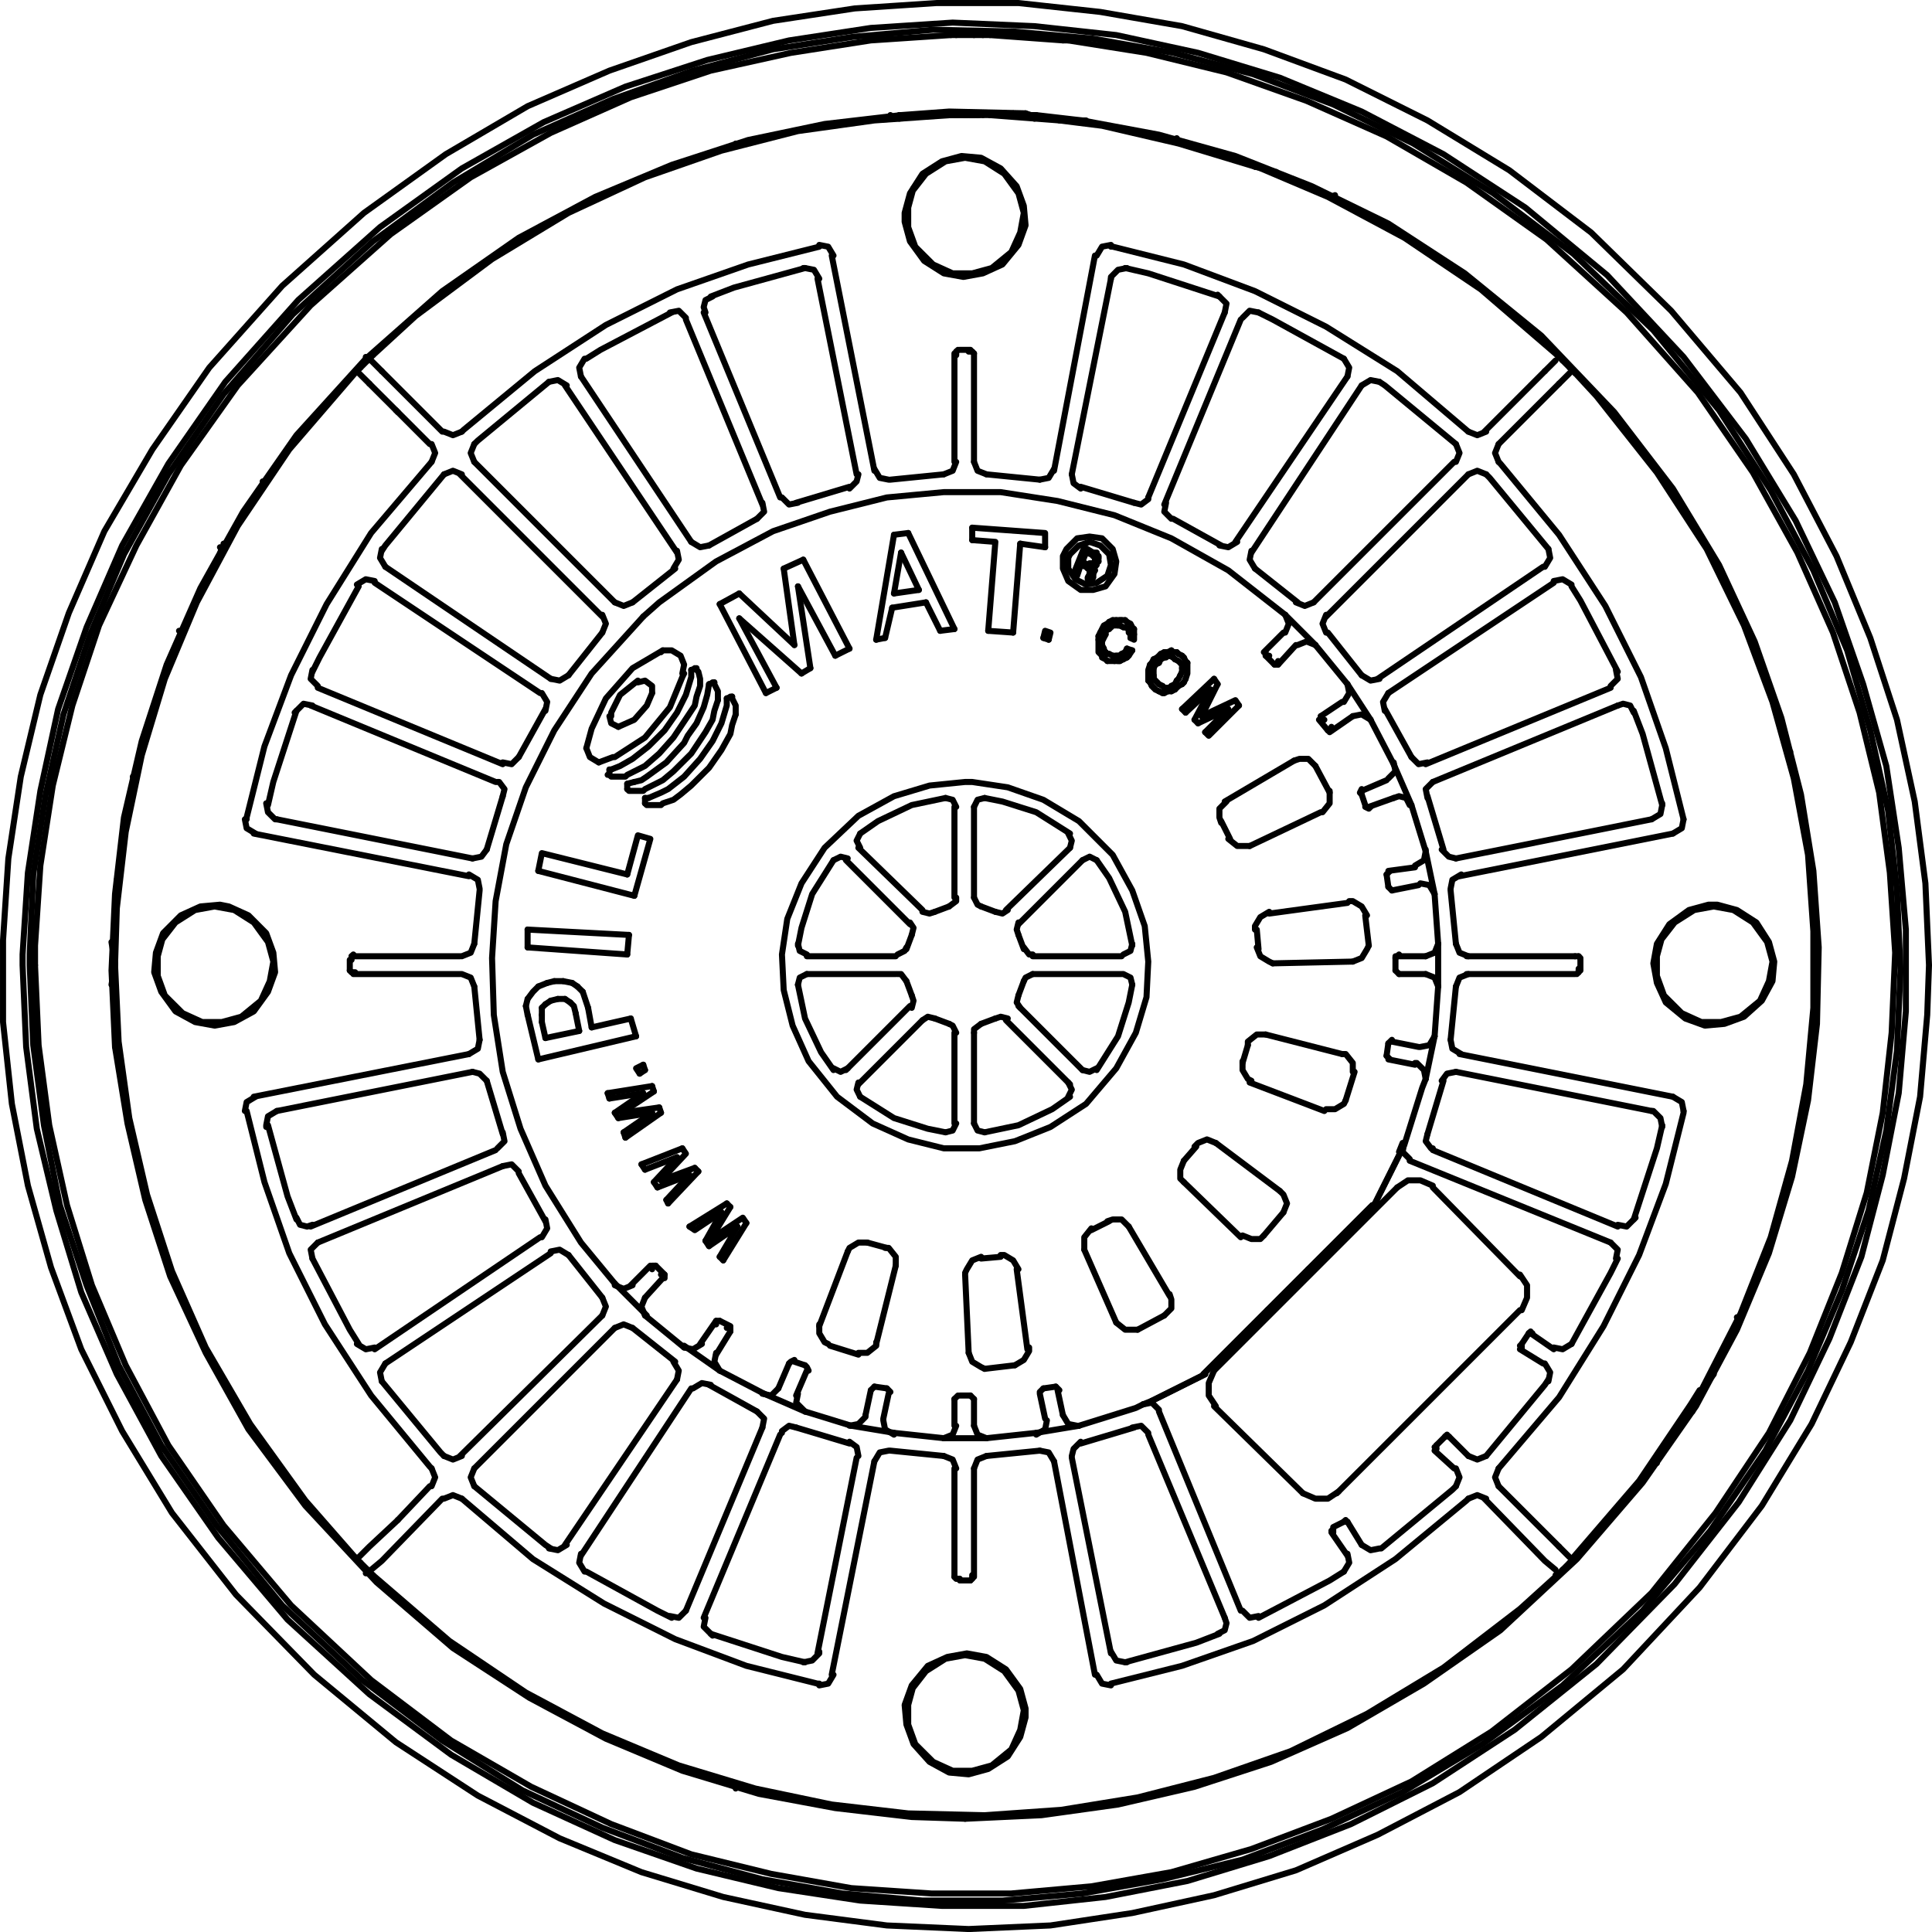 <?xml version="1.0" encoding="utf-8"?>
<!-- Generator: Adobe Illustrator 28.2.0, SVG Export Plug-In . SVG Version: 6.00 Build 0)  -->
<svg version="1.1" id="Livello_1" xmlns="http://www.w3.org/2000/svg" xmlns:xlink="http://www.w3.org/1999/xlink" x="0px" y="0px"
	 viewBox="0 0 77.629 77.631" style="enable-background:new 0 0 77.629 77.631;" xml:space="preserve">
<style type="text/css">
	.st0{fill:none;stroke:#000000;stroke-width:0.243;stroke-linecap:round;stroke-linejoin:round;stroke-miterlimit:10;}
</style>
<g>
	<line class="st0" x1="35.777" y1="4.624" x2="35.777" y2="4.768"/>
	<line class="st0" x1="36.135" y1="4.767" x2="36.135" y2="4.624"/>
	<line class="st0" x1="39.779" y1="4.624" x2="40.064" y2="4.624"/>
	<line class="st0" x1="39.279" y1="4.624" x2="39.065" y2="4.624"/>
	<line class="st0" x1="40.279" y1="4.624" x2="40.35" y2="4.624"/>
	<line class="st0" x1="40.279" y1="4.624" x2="40.065" y2="4.624"/>
	<line class="st0" x1="40.351" y1="4.624" x2="40.351" y2="4.554"/>
	<line class="st0" x1="39.279" y1="4.553" x2="39.279" y2="4.624"/>
	<line class="st0" x1="41.565" y1="4.624" x2="41.565" y2="4.768"/>
	<line class="st0" x1="40.708" y1="4.624" x2="40.423" y2="4.624"/>
	<line class="st0" x1="40.351" y1="4.624" x2="40.28" y2="4.624"/>
	<line class="st0" x1="40.351" y1="4.624" x2="40.351" y2="4.624"/>
	<line class="st0" x1="40.708" y1="4.624" x2="40.708" y2="4.554"/>
	<line class="st0" x1="40.422" y1="4.624" x2="40.351" y2="4.624"/>
	<line class="st0" x1="40.422" y1="4.624" x2="40.422" y2="4.554"/>
	<line class="st0" x1="38.779" y1="4.624" x2="38.421" y2="4.624"/>
	<line class="st0" x1="38.35" y1="4.624" x2="38.136" y2="4.624"/>
	<line class="st0" x1="38.779" y1="4.624" x2="38.779" y2="4.554"/>
	<line class="st0" x1="38.421" y1="4.624" x2="38.35" y2="4.624"/>
	<line class="st0" x1="36.421" y1="4.624" x2="36.421" y2="4.624"/>
	<line class="st0" x1="37.492" y1="4.624" x2="38.135" y2="4.624"/>
	<line class="st0" x1="36.421" y1="4.624" x2="36.136" y2="4.624"/>
	<line class="st0" x1="39.064" y1="4.624" x2="39.064" y2="4.624"/>
	<line class="st0" x1="38.993" y1="4.624" x2="38.779" y2="4.624"/>
	<line class="st0" x1="38.993" y1="4.624" x2="39.064" y2="4.624"/>
	<line class="st0" x1="37.492" y1="4.624" x2="36.421" y2="4.624"/>
	<line class="st0" x1="39.064" y1="4.624" x2="39.064" y2="4.554"/>
	<line class="st0" x1="42.708" y1="4.839" x2="43.638" y2="4.839"/>
	<polyline class="st0" points="36.706,67.72 36.492,68.506 36.492,69.292 36.777,70.079 37.493,70.792 38.279,71.15 39.065,71.15 
		39.849,70.936 40.636,70.293 40.993,69.507 41.137,68.72 40.923,67.934 40.351,67.148 39.564,66.649 38.778,66.505 37.992,66.649 
		37.206,67.148 36.706,67.791 	"/>
	<polyline class="st0" points="6.552,37.637 6.338,38.423 6.338,39.21 6.623,39.996 7.338,40.709 8.125,41.067 8.911,41.067 
		9.695,40.853 10.481,40.21 10.839,39.424 10.983,38.638 10.768,37.851 10.196,37.065 9.41,36.566 8.624,36.422 7.838,36.566 
		7.051,37.065 6.552,37.708 	"/>
	<polyline class="st0" points="66.789,37.637 66.575,38.423 66.575,39.21 66.86,39.996 67.575,40.709 68.362,41.067 69.148,41.067 
		69.932,40.853 70.718,40.21 71.076,39.424 71.22,38.638 71.005,37.851 70.433,37.065 69.647,36.566 68.861,36.422 68.075,36.566 
		67.288,37.065 66.789,37.708 	"/>
	<polyline class="st0" points="36.706,7.554 36.492,8.341 36.492,9.127 36.777,9.913 37.493,10.627 38.279,10.984 39.065,10.984 
		39.849,10.77 40.636,10.127 40.993,9.341 41.137,8.555 40.923,7.769 40.351,6.982 39.564,6.483 38.778,6.34 37.992,6.483 
		37.206,6.982 36.706,7.625 	"/>
	<line class="st0" x1="55.928" y1="41.853" x2="56.999" y2="42.067"/>
	<line class="st0" x1="51.998" y1="30.563" x2="49.21" y2="32.206"/>
	<line class="st0" x1="43.495" y1="34.564" x2="40.921" y2="37.137"/>
	<line class="st0" x1="40.422" y1="36.565" x2="42.995" y2="34.065"/>
	<line class="st0" x1="41.494" y1="39.138" x2="45.067" y2="39.138"/>
	<line class="st0" x1="45.067" y1="38.423" x2="41.493" y2="38.423"/>
	<line class="st0" x1="38.35" y1="25.275" x2="36.492" y2="21.417"/>
	<polyline class="st0" points="39.064,21.202 41.993,21.417 41.993,21.989 	"/>
	<line class="st0" x1="39.064" y1="21.702" x2="39.064" y2="21.203"/>
	<line class="st0" x1="36.492" y1="21.417" x2="35.92" y2="21.487"/>
	<polyline class="st0" points="39.064,21.702 39.994,21.773 39.707,25.347 	"/>
	<line class="st0" x1="37.206" y1="24.203" x2="35.848" y2="24.418"/>
	<line class="st0" x1="35.206" y1="25.704" x2="35.921" y2="21.488"/>
	<line class="st0" x1="33.991" y1="34.564" x2="36.564" y2="37.137"/>
	<line class="st0" x1="37.064" y1="36.565" x2="34.49" y2="34.065"/>
	<line class="st0" x1="38.35" y1="32.421" x2="38.35" y2="36.065"/>
	<line class="st0" x1="39.136" y1="36.065" x2="39.136" y2="32.421"/>
	<line class="st0" x1="51.355" y1="26.704" x2="52.07" y2="25.918"/>
	<line class="st0" x1="55.785" y1="34.993" x2="56.856" y2="34.85"/>
	<line class="st0" x1="57" y1="35.565" x2="55.928" y2="35.779"/>
	<line class="st0" x1="50.783" y1="26.204" x2="51.57" y2="25.418"/>
	<line class="st0" x1="53.07" y1="32.635" x2="50.212" y2="33.994"/>
	<line class="st0" x1="56.214" y1="38.423" x2="57.285" y2="38.423"/>
	<line class="st0" x1="54.142" y1="36.279" x2="50.998" y2="36.708"/>
	<line class="st0" x1="53.07" y1="28.776" x2="53.927" y2="28.204"/>
	<line class="st0" x1="54.356" y1="28.776" x2="53.426" y2="29.419"/>
	<line class="st0" x1="54.713" y1="31.778" x2="55.714" y2="31.349"/>
	<line class="st0" x1="55.999" y1="32.063" x2="54.999" y2="32.421"/>
	<line class="st0" x1="54.356" y1="38.637" x2="51.14" y2="38.708"/>
	<line class="st0" x1="56.214" y1="39.138" x2="57.285" y2="39.138"/>
	<line class="st0" x1="56.857" y1="42.782" x2="55.786" y2="42.568"/>
	<line class="st0" x1="25.917" y1="42.996" x2="25.846" y2="42.782"/>
	<line class="st0" x1="25.845" y1="43.925" x2="24.487" y2="44.139"/>
	<polyline class="st0" points="25.702,43.139 25.559,42.925 25.846,42.781 	"/>
	<line class="st0" x1="26.202" y1="43.639" x2="26.273" y2="43.854"/>
	<line class="st0" x1="50.855" y1="41.567" x2="53.927" y2="42.353"/>
	<line class="st0" x1="25.917" y1="42.996" x2="25.702" y2="43.14"/>
	<line class="st0" x1="26.202" y1="43.639" x2="24.415" y2="43.924"/>
	<line class="st0" x1="34.491" y1="43.568" x2="37.064" y2="40.995"/>
	<line class="st0" x1="40.422" y1="40.995" x2="42.995" y2="43.568"/>
	<line class="st0" x1="43.495" y1="42.996" x2="40.921" y2="40.423"/>
	<line class="st0" x1="30.775" y1="27.848" x2="28.918" y2="24.274"/>
	<line class="st0" x1="32.276" y1="22.488" x2="34.133" y2="26.062"/>
	<line class="st0" x1="32.205" y1="27.062" x2="29.704" y2="24.846"/>
	<line class="st0" x1="29.704" y1="23.846" x2="31.919" y2="25.918"/>
	<line class="st0" x1="33.562" y1="26.347" x2="32.063" y2="23.56"/>
	<line class="st0" x1="29.704" y1="24.847" x2="31.203" y2="27.634"/>
	<line class="st0" x1="32.562" y1="26.847" x2="32.063" y2="23.561"/>
	<line class="st0" x1="31.49" y1="22.846" x2="31.919" y2="25.918"/>
	<line class="st0" x1="40.708" y1="25.418" x2="40.993" y2="21.845"/>
	<line class="st0" x1="36.921" y1="23.703" x2="36.205" y2="22.203"/>
	<line class="st0" x1="43.137" y1="23.06" x2="43.566" y2="21.989"/>
	<polyline class="st0" points="43.137,23.06 43.281,23.131 43.422,22.702 43.636,22.775 	"/>
	<line class="st0" x1="43.709" y1="23.274" x2="43.853" y2="23.345"/>
	<line class="st0" x1="43.709" y1="23.203" x2="43.78" y2="23.06"/>
	<line class="st0" x1="43.923" y1="23.131" x2="43.923" y2="23.202"/>
	<line class="st0" x1="43.709" y1="22.846" x2="43.638" y2="22.775"/>
	<line class="st0" x1="43.995" y1="22.917" x2="43.924" y2="23.061"/>
	<polyline class="st0" points="43.995,22.917 43.924,22.847 43.924,22.774 43.995,22.774 	"/>
	<line class="st0" x1="43.923" y1="22.345" x2="43.853" y2="22.275"/>
	<polyline class="st0" points="43.995,22.488 43.995,22.559 43.924,22.632 	"/>
	<polyline class="st0" points="43.852,22.631 43.781,22.631 43.708,22.702 43.494,22.561 43.638,22.203 43.852,22.274 	"/>
	<line class="st0" x1="43.923" y1="22.345" x2="43.994" y2="22.345"/>
	<line class="st0" x1="43.995" y1="22.417" x2="43.995" y2="22.488"/>
	<line class="st0" x1="43.709" y1="22.846" x2="43.78" y2="22.846"/>
	<line class="st0" x1="43.78" y1="22.917" x2="43.78" y2="22.988"/>
	<line class="st0" x1="43.923" y1="23.06" x2="43.923" y2="23.131"/>
	<line class="st0" x1="43.78" y1="23.06" x2="43.78" y2="22.989"/>
	<line class="st0" x1="43.923" y1="23.203" x2="43.853" y2="23.347"/>
	<line class="st0" x1="43.709" y1="23.274" x2="43.709" y2="23.204"/>
	<line class="st0" x1="43.923" y1="22.203" x2="43.565" y2="21.988"/>
	<polyline class="st0" points="43.923,22.203 44.067,22.203 44.067,22.273 	"/>
	<polyline class="st0" points="44.066,22.631 44.066,22.702 43.995,22.775 	"/>
	<line class="st0" x1="44.138" y1="22.345" x2="44.067" y2="22.275"/>
	<line class="st0" x1="44.138" y1="22.56" x2="44.067" y2="22.631"/>
	<line class="st0" x1="44.138" y1="22.417" x2="44.138" y2="22.346"/>
	<line class="st0" x1="44.138" y1="22.417" x2="44.138" y2="22.56"/>
	<line class="st0" x1="36.206" y1="22.203" x2="35.921" y2="23.846"/>
	<line class="st0" x1="34.134" y1="26.061" x2="33.562" y2="26.346"/>
	<line class="st0" x1="32.562" y1="26.847" x2="32.204" y2="27.061"/>
	<line class="st0" x1="31.204" y1="27.633" x2="30.776" y2="27.847"/>
	<line class="st0" x1="31.49" y1="22.846" x2="32.276" y2="22.488"/>
	<line class="st0" x1="29.704" y1="23.846" x2="28.917" y2="24.275"/>
	<line class="st0" x1="35.92" y1="23.846" x2="36.921" y2="23.703"/>
	<line class="st0" x1="37.206" y1="24.203" x2="37.778" y2="25.347"/>
	<line class="st0" x1="35.849" y1="24.418" x2="35.564" y2="25.633"/>
	<polyline class="st0" points="42.137,25.704 42.208,25.419 41.993,25.346 41.923,25.633 	"/>
	<line class="st0" x1="38.35" y1="25.275" x2="37.778" y2="25.346"/>
	<line class="st0" x1="35.563" y1="25.632" x2="35.205" y2="25.703"/>
	<line class="st0" x1="39.707" y1="25.347" x2="40.708" y2="25.417"/>
	<line class="st0" x1="41.923" y1="25.632" x2="42.137" y2="25.703"/>
	<line class="st0" x1="44.424" y1="25.489" x2="44.424" y2="25.346"/>
	<line class="st0" x1="44.424" y1="26.204" x2="44.494" y2="26.275"/>
	<line class="st0" x1="44.138" y1="25.704" x2="44.138" y2="25.56"/>
	<polyline class="st0" points="44.138,25.704 44.138,25.918 44.138,26.062 44.138,26.203 44.281,26.347 44.281,26.42 44.423,26.49 
		44.496,26.561 	"/>
	<line class="st0" x1="44.424" y1="26.204" x2="44.353" y2="26.133"/>
	<line class="st0" x1="44.352" y1="26.061" x2="44.281" y2="25.918"/>
	<line class="st0" x1="44.352" y1="26.061" x2="44.352" y2="26.132"/>
	<polyline class="st0" points="44.281,25.918 44.281,25.775 44.351,25.633 44.424,25.49 	"/>
	<line class="st0" x1="44.209" y1="25.418" x2="44.138" y2="25.562"/>
	<polyline class="st0" points="44.209,25.418 44.28,25.275 44.353,25.133 44.494,25.06 	"/>
	<line class="st0" x1="44.566" y1="25.275" x2="44.423" y2="25.346"/>
	<line class="st0" x1="41.994" y1="21.988" x2="40.993" y2="21.845"/>
	<polyline class="st0" points="44.709,25.132 44.78,25.132 44.924,25.132 	"/>
	<line class="st0" x1="44.852" y1="24.918" x2="44.709" y2="24.918"/>
	<line class="st0" x1="44.781" y1="26.561" x2="44.924" y2="26.561"/>
	<line class="st0" x1="44.852" y1="26.347" x2="44.709" y2="26.347"/>
	<line class="st0" x1="45.21" y1="25.204" x2="45.139" y2="25.204"/>
	<line class="st0" x1="45.21" y1="24.918" x2="45.066" y2="24.918"/>
	<line class="st0" x1="45.281" y1="26.061" x2="45.21" y2="26.205"/>
	<line class="st0" x1="45.281" y1="24.989" x2="45.21" y2="24.919"/>
	<line class="st0" x1="44.995" y1="25.132" x2="44.924" y2="25.132"/>
	<line class="st0" x1="44.852" y1="24.918" x2="44.996" y2="24.918"/>
	<line class="st0" x1="44.995" y1="26.561" x2="44.924" y2="26.561"/>
	<line class="st0" x1="44.852" y1="26.347" x2="44.923" y2="26.347"/>
	<line class="st0" x1="44.566" y1="24.989" x2="44.71" y2="24.919"/>
	<line class="st0" x1="44.566" y1="24.989" x2="44.496" y2="25.06"/>
	<polyline class="st0" points="44.495,26.561 44.638,26.561 44.78,26.561 	"/>
	<line class="st0" x1="44.709" y1="26.347" x2="44.566" y2="26.276"/>
	<line class="st0" x1="44.638" y1="25.204" x2="44.709" y2="25.133"/>
	<line class="st0" x1="44.638" y1="25.204" x2="44.567" y2="25.274"/>
	<line class="st0" x1="44.495" y1="26.276" x2="44.566" y2="26.276"/>
	<line class="st0" x1="46.21" y1="27.419" x2="46.281" y2="27.562"/>
	<line class="st0" x1="46.21" y1="26.704" x2="46.281" y2="26.634"/>
	<polyline class="st0" points="46.21,26.704 46.139,26.919 46.139,27.062 46.139,27.204 46.139,27.347 	"/>
	<line class="st0" x1="46.353" y1="27.205" x2="46.353" y2="27.134"/>
	<line class="st0" x1="46.138" y1="27.347" x2="46.209" y2="27.418"/>
	<line class="st0" x1="45.138" y1="25.204" x2="44.995" y2="25.133"/>
	<line class="st0" x1="45.138" y1="26.49" x2="44.995" y2="26.561"/>
	<line class="st0" x1="44.924" y1="26.347" x2="44.995" y2="26.347"/>
	<line class="st0" x1="45.067" y1="24.918" x2="44.996" y2="24.918"/>
	<line class="st0" x1="45.567" y1="25.275" x2="45.567" y2="25.49"/>
	<polyline class="st0" points="45.567,25.275 45.496,25.205 45.423,25.061 45.282,24.99 	"/>
	<line class="st0" x1="45.495" y1="26.133" x2="45.352" y2="26.347"/>
	<line class="st0" x1="45.495" y1="26.133" x2="45.281" y2="26.062"/>
	<polyline class="st0" points="45.424,25.632 45.424,25.489 45.353,25.418 45.353,25.275 	"/>
	<polyline class="st0" points="45.567,25.489 45.567,25.704 45.423,25.633 	"/>
	<line class="st0" x1="45.353" y1="26.347" x2="45.282" y2="26.418"/>
	<line class="st0" x1="45.067" y1="26.276" x2="44.996" y2="26.346"/>
	<line class="st0" x1="45.353" y1="25.275" x2="45.209" y2="25.205"/>
	<line class="st0" x1="45.281" y1="26.418" x2="45.137" y2="26.489"/>
	<line class="st0" x1="45.067" y1="26.276" x2="45.21" y2="26.205"/>
	<line class="st0" x1="46.353" y1="27.205" x2="46.353" y2="27.275"/>
	<polyline class="st0" points="46.353,27.133 46.353,26.99 46.353,26.848 	"/>
	<line class="st0" x1="46.353" y1="27.276" x2="46.424" y2="27.347"/>
	<line class="st0" x1="46.281" y1="26.633" x2="46.352" y2="26.489"/>
	<line class="st0" x1="46.281" y1="27.562" x2="46.352" y2="27.633"/>
	<line class="st0" x1="46.496" y1="27.419" x2="46.425" y2="27.348"/>
	<line class="st0" x1="46.353" y1="26.847" x2="46.424" y2="26.704"/>
	<line class="st0" x1="46.353" y1="26.49" x2="46.496" y2="26.419"/>
	<line class="st0" x1="46.353" y1="27.633" x2="46.424" y2="27.704"/>
	<line class="st0" x1="46.567" y1="27.49" x2="46.497" y2="27.42"/>
	<line class="st0" x1="46.424" y1="26.704" x2="46.568" y2="26.634"/>
	<line class="st0" x1="46.424" y1="27.705" x2="46.568" y2="27.776"/>
	<line class="st0" x1="46.71" y1="27.562" x2="46.567" y2="27.491"/>
	<line class="st0" x1="46.567" y1="26.633" x2="46.638" y2="26.489"/>
	<line class="st0" x1="46.496" y1="26.418" x2="46.639" y2="26.275"/>
	<line class="st0" x1="46.567" y1="27.776" x2="46.711" y2="27.847"/>
	<line class="st0" x1="46.71" y1="27.562" x2="46.781" y2="27.633"/>
	<line class="st0" x1="46.639" y1="26.49" x2="46.782" y2="26.419"/>
	<line class="st0" x1="46.639" y1="26.276" x2="46.782" y2="26.205"/>
	<line class="st0" x1="46.71" y1="27.848" x2="46.781" y2="27.848"/>
	<line class="st0" x1="46.782" y1="27.633" x2="46.852" y2="27.633"/>
	<polyline class="st0" points="46.782,26.418 46.852,26.418 46.925,26.348 	"/>
	<line class="st0" x1="46.996" y1="27.633" x2="46.853" y2="27.633"/>
	<line class="st0" x1="46.782" y1="26.204" x2="46.925" y2="26.204"/>
	<line class="st0" x1="46.924" y1="27.776" x2="46.781" y2="27.847"/>
	<line class="st0" x1="46.924" y1="26.347" x2="46.995" y2="26.347"/>
	<line class="st0" x1="47.067" y1="27.562" x2="46.997" y2="27.633"/>
	<line class="st0" x1="46.924" y1="26.204" x2="47.068" y2="26.133"/>
	<line class="st0" x1="47.067" y1="27.776" x2="46.924" y2="27.776"/>
	<line class="st0" x1="47.139" y1="26.418" x2="46.995" y2="26.348"/>
	<line class="st0" x1="47.21" y1="27.49" x2="47.067" y2="27.561"/>
	<line class="st0" x1="47.139" y1="26.204" x2="47.068" y2="26.133"/>
	<line class="st0" x1="47.139" y1="26.418" x2="47.21" y2="26.489"/>
	<line class="st0" x1="47.282" y1="27.347" x2="47.211" y2="27.491"/>
	<line class="st0" x1="47.282" y1="26.204" x2="47.138" y2="26.204"/>
	<line class="st0" x1="47.21" y1="27.705" x2="47.067" y2="27.776"/>
	<line class="st0" x1="47.353" y1="26.561" x2="47.21" y2="26.491"/>
	<line class="st0" x1="47.353" y1="27.276" x2="47.282" y2="27.347"/>
	<line class="st0" x1="47.353" y1="27.562" x2="47.21" y2="27.705"/>
	<line class="st0" x1="47.425" y1="26.633" x2="47.354" y2="26.562"/>
	<line class="st0" x1="47.425" y1="27.133" x2="47.354" y2="27.277"/>
	<line class="st0" x1="47.353" y1="26.276" x2="47.282" y2="26.205"/>
	<line class="st0" x1="47.496" y1="26.99" x2="47.425" y2="27.134"/>
	<line class="st0" x1="47.496" y1="26.704" x2="47.425" y2="26.634"/>
	<line class="st0" x1="47.496" y1="26.347" x2="47.353" y2="26.276"/>
	<line class="st0" x1="47.496" y1="27.49" x2="47.353" y2="27.561"/>
	<polyline class="st0" points="47.496,26.847 47.496,26.776 47.496,26.704 	"/>
	<line class="st0" x1="47.496" y1="26.847" x2="47.496" y2="26.991"/>
	<line class="st0" x1="24.559" y1="30.92" x2="24.488" y2="30.92"/>
	<line class="st0" x1="47.496" y1="27.49" x2="47.567" y2="27.42"/>
	<line class="st0" x1="47.568" y1="26.418" x2="47.497" y2="26.348"/>
	<line class="st0" x1="48.925" y1="27.49" x2="48.283" y2="28.776"/>
	<line class="st0" x1="47.496" y1="28.491" x2="48.782" y2="27.276"/>
	<line class="st0" x1="48.639" y1="27.705" x2="47.639" y2="28.635"/>
	<line class="st0" x1="47.996" y1="28.919" x2="48.639" y2="27.705"/>
	<line class="st0" x1="47.996" y1="28.919" x2="48.14" y2="29.063"/>
	<line class="st0" x1="47.639" y1="28.634" x2="47.495" y2="28.49"/>
	<line class="st0" x1="48.782" y1="27.276" x2="48.926" y2="27.49"/>
	<polyline class="st0" points="47.71,26.633 47.64,26.562 47.567,26.419 	"/>
	<polyline class="st0" points="49.783,28.348 48.568,29.563 48.424,29.419 	"/>
	<polyline class="st0" points="48.139,29.062 49.354,28.49 48.424,29.42 	"/>
	<polyline class="st0" points="48.282,28.776 49.64,28.134 49.782,28.348 	"/>
	<line class="st0" x1="47.639" y1="27.276" x2="47.568" y2="27.419"/>
	<polyline class="st0" points="47.639,27.276 47.71,27.062 47.71,26.918 47.71,26.777 47.71,26.633 	"/>
	<polyline class="st0" points="25.202,35.136 21.772,34.279 21.628,34.993 	"/>
	<line class="st0" x1="21.2" y1="37.351" x2="25.273" y2="37.566"/>
	<polyline class="st0" points="25.488,35.994 26.131,33.707 25.631,33.564 25.203,35.137 	"/>
	<line class="st0" x1="25.917" y1="32.063" x2="26.06" y2="32.063"/>
	<line class="st0" x1="25.488" y1="31.42" x2="25.203" y2="31.491"/>
	<line class="st0" x1="25.488" y1="35.994" x2="21.629" y2="34.993"/>
	<line class="st0" x1="33.991" y1="42.996" x2="36.564" y2="40.423"/>
	<line class="st0" x1="25.559" y1="41.638" x2="21.63" y2="42.568"/>
	<line class="st0" x1="23.773" y1="41.281" x2="25.345" y2="40.924"/>
	<line class="st0" x1="25.202" y1="38.352" x2="21.2" y2="38.067"/>
	<line class="st0" x1="21.915" y1="41.71" x2="23.273" y2="41.425"/>
	<line class="st0" x1="21.2" y1="40.781" x2="21.13" y2="40.423"/>
	<line class="st0" x1="21.772" y1="40.495" x2="21.772" y2="40.78"/>
	<line class="st0" x1="21.986" y1="39.495" x2="22.271" y2="39.424"/>
	<line class="st0" x1="22.415" y1="40.138" x2="22.7" y2="40.138"/>
	<polyline class="st0" points="21.629,39.638 21.415,39.852 21.201,40.137 	"/>
	<line class="st0" x1="22.129" y1="40.209" x2="22.414" y2="40.139"/>
	<line class="st0" x1="22.272" y1="39.423" x2="22.63" y2="39.423"/>
	<line class="st0" x1="22.701" y1="40.138" x2="22.915" y2="40.281"/>
	<line class="st0" x1="21.986" y1="39.495" x2="21.629" y2="39.638"/>
	<line class="st0" x1="21.915" y1="40.352" x2="21.771" y2="40.496"/>
	<line class="st0" x1="21.2" y1="38.066" x2="21.2" y2="37.35"/>
	<line class="st0" x1="21.772" y1="40.781" x2="21.772" y2="41.066"/>
	<line class="st0" x1="21.129" y1="40.424" x2="21.2" y2="40.139"/>
	<line class="st0" x1="21.915" y1="40.352" x2="22.129" y2="40.209"/>
	<line class="st0" x1="22.63" y1="39.423" x2="22.987" y2="39.494"/>
	<polyline class="st0" points="22.915,40.281 23.059,40.424 23.13,40.709 	"/>
	<line class="st0" x1="21.772" y1="41.067" x2="21.916" y2="41.71"/>
	<line class="st0" x1="23.273" y1="41.424" x2="23.129" y2="40.709"/>
	<line class="st0" x1="23.201" y1="39.638" x2="22.987" y2="39.494"/>
	<line class="st0" x1="23.63" y1="40.495" x2="23.773" y2="41.282"/>
	<line class="st0" x1="23.416" y1="39.852" x2="23.201" y2="39.638"/>
	<line class="st0" x1="25.202" y1="38.352" x2="25.273" y2="37.565"/>
	<line class="st0" x1="23.416" y1="39.852" x2="23.63" y2="40.495"/>
	<line class="st0" x1="25.345" y1="40.924" x2="25.559" y2="41.64"/>
	<line class="st0" x1="21.629" y1="42.567" x2="21.201" y2="40.781"/>
	<line class="st0" x1="24.416" y1="43.925" x2="24.487" y2="44.139"/>
	<line class="st0" x1="32.419" y1="38.423" x2="35.992" y2="38.423"/>
	<line class="st0" x1="35.992" y1="39.138" x2="32.418" y2="39.138"/>
	<line class="st0" x1="26.202" y1="44.711" x2="25.058" y2="45.498"/>
	<line class="st0" x1="32.419" y1="55.072" x2="31.99" y2="56.073"/>
	<line class="st0" x1="31.276" y1="55.787" x2="31.704" y2="54.786"/>
	<line class="st0" x1="39.136" y1="45.14" x2="39.136" y2="41.496"/>
	<line class="st0" x1="38.35" y1="41.496" x2="38.35" y2="45.14"/>
	<line class="st0" x1="45.353" y1="49.284" x2="46.996" y2="52.072"/>
	<line class="st0" x1="44.852" y1="53.143" x2="43.567" y2="50.214"/>
	<line class="st0" x1="35.992" y1="50.856" x2="35.206" y2="54.001"/>
	<line class="st0" x1="47.568" y1="47.498" x2="49.854" y2="49.713"/>
	<line class="st0" x1="41.78" y1="56.001" x2="41.994" y2="57.002"/>
	<line class="st0" x1="39.136" y1="57.287" x2="39.136" y2="56.216"/>
	<line class="st0" x1="35.706" y1="56.001" x2="35.492" y2="57.002"/>
	<line class="st0" x1="34.777" y1="56.859" x2="34.991" y2="55.858"/>
	<line class="st0" x1="38.35" y1="56.215" x2="38.35" y2="57.287"/>
	<line class="st0" x1="42.708" y1="56.859" x2="42.494" y2="55.858"/>
	<line class="st0" x1="41.28" y1="54.215" x2="40.851" y2="50.999"/>
	<line class="st0" x1="38.779" y1="51.214" x2="38.922" y2="54.359"/>
	<line class="st0" x1="26.488" y1="44.497" x2="24.988" y2="44.711"/>
	<line class="st0" x1="25.13" y1="45.712" x2="26.559" y2="44.711"/>
	<line class="st0" x1="26.274" y1="47.498" x2="26.417" y2="47.712"/>
	<line class="st0" x1="26.202" y1="44.711" x2="24.844" y2="44.926"/>
	<line class="st0" x1="26.131" y1="50.856" x2="25.345" y2="51.643"/>
	<line class="st0" x1="24.988" y1="44.711" x2="26.273" y2="43.854"/>
	<line class="st0" x1="25.774" y1="46.783" x2="25.917" y2="46.998"/>
	<line class="st0" x1="24.702" y1="44.711" x2="25.846" y2="43.925"/>
	<line class="st0" x1="24.702" y1="44.711" x2="24.845" y2="44.926"/>
	<line class="st0" x1="25.059" y1="45.497" x2="25.13" y2="45.711"/>
	<line class="st0" x1="26.56" y1="44.711" x2="26.489" y2="44.497"/>
	<line class="st0" x1="26.631" y1="51.356" x2="25.915" y2="52.143"/>
	<line class="st0" x1="26.845" y1="48.355" x2="28.06" y2="47.07"/>
	<line class="st0" x1="29.203" y1="48.355" x2="27.704" y2="49.285"/>
	<line class="st0" x1="28.775" y1="53.072" x2="28.132" y2="54.001"/>
	<line class="st0" x1="26.774" y1="48.212" x2="27.704" y2="47.212"/>
	<line class="st0" x1="26.774" y1="48.212" x2="26.845" y2="48.356"/>
	<line class="st0" x1="26.417" y1="47.712" x2="27.702" y2="47.213"/>
	<line class="st0" x1="27.917" y1="46.926" x2="26.559" y2="47.426"/>
	<line class="st0" x1="27.917" y1="46.926" x2="28.061" y2="47.07"/>
	<line class="st0" x1="27.203" y1="46.498" x2="26.273" y2="47.498"/>
	<line class="st0" x1="25.917" y1="46.998" x2="27.202" y2="46.498"/>
	<polyline class="st0" points="27.703,49.284 27.917,49.428 28.988,48.712 	"/>
	<line class="st0" x1="29.346" y1="48.498" x2="28.56" y2="49.784"/>
	<line class="st0" x1="29.061" y1="50.642" x2="29.99" y2="49.142"/>
	<line class="st0" x1="28.989" y1="48.713" x2="28.346" y2="49.857"/>
	<polyline class="st0" points="28.489,50.07 29.633,49.284 28.917,50.499 	"/>
	<polyline class="st0" points="28.56,49.785 29.846,48.928 29.989,49.142 	"/>
	<line class="st0" x1="28.918" y1="50.499" x2="29.061" y2="50.643"/>
	<line class="st0" x1="28.489" y1="50.07" x2="28.345" y2="49.856"/>
	<line class="st0" x1="29.346" y1="48.498" x2="29.203" y2="48.355"/>
	<line class="st0" x1="27.417" y1="46.14" x2="25.774" y2="46.783"/>
	<polyline class="st0" points="26.56,47.427 27.56,46.355 27.417,46.141 	"/>
	<line class="st0" x1="50.211" y1="43.496" x2="53.213" y2="44.641"/>
	<line class="st0" x1="50.926" y1="52.643" x2="48.353" y2="55.216"/>
	<line class="st0" x1="50.926" y1="52.643" x2="52.569" y2="50.999"/>
	<line class="st0" x1="51.426" y1="47.855" x2="48.853" y2="45.925"/>
	<line class="st0" x1="52.569" y1="50.999" x2="55.143" y2="48.426"/>
	<line class="st0" x1="34.062" y1="50.285" x2="32.918" y2="53.286"/>
	<line class="st0" x1="29.346" y1="53.5" x2="28.774" y2="54.43"/>
	<line class="st0" x1="57.643" y1="41.638" x2="57.786" y2="39.637"/>
	<line class="st0" x1="55.928" y1="41.781" x2="55.784" y2="41.925"/>
	<polyline class="st0" points="57.071,42.067 57.429,41.997 57.643,41.639 	"/>
	<polyline class="st0" points="50.855,41.567 50.497,41.567 50.139,41.852 50.139,41.996 	"/>
	<polyline class="st0" points="49.354,33.707 49.712,33.992 50.07,33.992 50.211,33.992 	"/>
	<line class="st0" x1="57.786" y1="37.923" x2="57.642" y2="35.922"/>
	<line class="st0" x1="49.425" y1="33.707" x2="49.067" y2="32.991"/>
	<line class="st0" x1="57.285" y1="34.207" x2="56.713" y2="32.35"/>
	<polyline class="st0" points="49.282,32.206 48.997,32.491 48.997,32.849 49.068,33.063 	"/>
	<polyline class="st0" points="41.137,38.066 41.351,38.351 41.494,38.351 	"/>
	<polyline class="st0" points="41.494,39.138 41.209,39.281 41.136,39.423 	"/>
	<line class="st0" x1="41.137" y1="38.137" x2="40.922" y2="37.565"/>
	<line class="st0" x1="39.993" y1="36.637" x2="39.421" y2="36.422"/>
	<polyline class="st0" points="40.922,37.065 40.852,37.35 40.922,37.565 	"/>
	<polyline class="st0" points="42.994,33.493 41.636,32.636 40.28,32.207 39.564,32.064 	"/>
	<polyline class="st0" points="44.066,34.564 43.781,34.421 43.494,34.564 	"/>
	<polyline class="st0" points="42.994,34.064 43.065,33.779 42.924,33.492 	"/>
	<line class="st0" x1="40.922" y1="39.995" x2="41.137" y2="39.423"/>
	<polyline class="st0" points="40.922,39.995 40.852,40.28 40.993,40.494 	"/>
	<polyline class="st0" points="45.495,39.566 45.425,39.281 45.138,39.138 	"/>
	<polyline class="st0" points="45.495,37.994 45.21,36.636 44.566,35.28 44.066,34.564 	"/>
	<line class="st0" x1="39.422" y1="41.138" x2="39.994" y2="40.924"/>
	<polyline class="st0" points="44.066,42.996 44.923,41.638 45.352,40.282 45.495,39.566 	"/>
	<polyline class="st0" points="45.138,38.352 45.423,38.208 45.496,37.923 	"/>
	<polyline class="st0" points="34.062,34.493 33.777,34.422 33.49,34.564 	"/>
	<polyline class="st0" points="39.564,32.063 39.279,32.134 39.136,32.421 	"/>
	<polyline class="st0" points="37.993,32.063 36.634,32.348 35.278,32.993 34.562,33.492 	"/>
	<polyline class="st0" points="38.421,32.421 38.278,32.136 37.993,32.063 	"/>
	<polyline class="st0" points="34.563,33.493 34.419,33.778 34.563,34.065 	"/>
	<polyline class="st0" points="39.993,36.637 40.278,36.707 40.493,36.566 	"/>
	<polyline class="st0" points="38.135,36.422 38.42,36.208 38.42,36.064 	"/>
	<polyline class="st0" points="39.136,36.065 39.279,36.35 39.421,36.423 	"/>
	<polyline class="st0" points="37.064,36.637 37.349,36.707 37.563,36.637 	"/>
	<line class="st0" x1="38.135" y1="36.422" x2="37.563" y2="36.637"/>
	<polyline class="st0" points="56.642,32.349 56.499,32.064 56.214,31.991 56,32.064 	"/>
	<line class="st0" x1="56.214" y1="38.352" x2="56.07" y2="38.495"/>
	<line class="st0" x1="55.999" y1="30.706" x2="55.069" y2="28.919"/>
	<line class="st0" x1="54.142" y1="27.49" x2="52.856" y2="25.918"/>
	<polyline class="st0" points="53.355,29.348 53.499,29.348 53.499,29.205 	"/>
	<polyline class="st0" points="56.857,34.779 57.215,34.565 57.285,34.207 57.285,34.136 	"/>
	<line class="st0" x1="55.785" y1="35.636" x2="55.714" y2="35.137"/>
	<line class="st0" x1="55.785" y1="35.636" x2="55.929" y2="35.78"/>
	<polyline class="st0" points="57.643,35.922 57.428,35.564 57.071,35.494 	"/>
	<line class="st0" x1="51.212" y1="26.704" x2="50.854" y2="26.346"/>
	<polyline class="st0" points="50.855,26.204 50.855,26.348 50.998,26.348 	"/>
	<line class="st0" x1="50.569" y1="38.137" x2="50.498" y2="37.351"/>
	<polyline class="st0" points="50.997,36.637 50.64,36.851 50.425,37.209 50.425,37.352 	"/>
	<polyline class="st0" points="54.927,36.78 54.713,36.422 54.355,36.208 54.212,36.208 	"/>
	<line class="st0" x1="54.999" y1="37.994" x2="54.855" y2="36.78"/>
	<line class="st0" x1="53.427" y1="31.849" x2="52.855" y2="30.778"/>
	<polyline class="st0" points="54.356,38.637 54.714,38.494 54.928,38.138 54.998,37.995 	"/>
	<polyline class="st0" points="55.785,31.277 56.07,30.992 55.999,30.635 	"/>
	<line class="st0" x1="56.071" y1="38.995" x2="56.214" y2="39.138"/>
	<polyline class="st0" points="53.998,28.205 54.213,27.847 54.142,27.489 	"/>
	<polyline class="st0" points="51.212,26.704 51.355,26.704 51.355,26.561 	"/>
	<polyline class="st0" points="52.855,30.777 52.57,30.492 52.213,30.492 51.998,30.563 	"/>
	<polyline class="st0" points="53.141,32.635 53.426,32.277 53.426,31.92 53.426,31.778 	"/>
	<polyline class="st0" points="50.497,38.066 50.641,38.424 50.996,38.638 51.14,38.709 	"/>
	<polyline class="st0" points="57.285,38.423 57.643,38.28 57.785,37.924 	"/>
	<polyline class="st0" points="51.641,25.418 51.784,25.06 51.641,24.703 	"/>
	<polyline class="st0" points="52.855,25.918 52.497,25.775 52.14,25.918 	"/>
	<polyline class="st0" points="53.07,28.776 53.07,28.92 53.213,28.92 	"/>
	<line class="st0" x1="53.355" y1="29.348" x2="52.998" y2="28.92"/>
	<polyline class="st0" points="55.071,28.919 54.713,28.705 54.355,28.776 	"/>
	<polyline class="st0" points="54.713,31.706 54.642,31.85 54.713,31.921 	"/>
	<line class="st0" x1="54.856" y1="32.349" x2="54.713" y2="31.921"/>
	<polyline class="st0" points="54.856,32.421 55,32.492 55.07,32.421 	"/>
	<line class="st0" x1="55.856" y1="34.993" x2="55.713" y2="35.137"/>
	<line class="st0" x1="56.071" y1="38.995" x2="56.071" y2="38.423"/>
	<polyline class="st0" points="57.786,39.638 57.642,39.28 57.286,39.139 	"/>
	<line class="st0" x1="36.635" y1="37.566" x2="36.421" y2="38.138"/>
	<line class="st0" x1="36.421" y1="39.423" x2="36.635" y2="39.996"/>
	<line class="st0" x1="37.564" y1="40.924" x2="38.136" y2="41.138"/>
	<polyline class="st0" points="57.285,43.354 57.215,42.996 56.927,42.711 56.857,42.711 	"/>
	<line class="st0" x1="55.713" y1="42.425" x2="55.857" y2="42.568"/>
	<line class="st0" x1="55.713" y1="42.425" x2="55.784" y2="41.925"/>
	<polyline class="st0" points="49.926,42.639 49.926,42.997 50.14,43.354 50.283,43.425 	"/>
	<polyline class="st0" points="34.491,43.496 34.421,43.781 34.562,44.069 	"/>
	<polyline class="st0" points="42.923,44.068 43.066,43.783 42.923,43.496 	"/>
	<line class="st0" x1="54.07" y1="44.211" x2="54.428" y2="43.067"/>
	<polyline class="st0" points="54.356,43.068 54.356,42.71 54.071,42.352 53.927,42.352 	"/>
	<line class="st0" x1="49.926" y1="42.71" x2="50.14" y2="41.995"/>
	<polyline class="st0" points="43.495,42.996 43.78,43.067 44.067,42.925 	"/>
	<polyline class="st0" points="33.491,42.925 33.776,43.068 34.063,42.925 	"/>
	<polyline class="st0" points="37.564,40.924 37.279,40.853 37.065,40.995 	"/>
	<polyline class="st0" points="39.422,41.138 39.137,41.353 39.137,41.496 	"/>
	<polyline class="st0" points="38.421,41.496 38.278,41.211 38.136,41.138 	"/>
	<polyline class="st0" points="40.493,40.924 40.208,40.853 39.994,40.924 	"/>
	<polyline class="st0" points="51.641,24.704 49.354,22.917 47.066,21.631 44.78,20.702 42.494,20.13 40.208,19.774 37.92,19.774 
		35.634,19.988 33.348,20.56 31.062,21.344 28.774,22.559 26.488,24.204 25.845,24.774 	"/>
	<polyline class="st0" points="26.631,26.133 25.416,26.848 24.345,28.063 23.773,29.278 23.559,30.062 	"/>
	<polyline class="st0" points="24.702,30.42 25.917,29.634 26.917,28.419 27.416,27.204 27.489,27.061 	"/>
	<polyline class="st0" points="24.845,29.205 25.487,28.92 25.989,28.348 26.203,27.847 	"/>
	<polyline class="st0" points="25.631,27.347 24.915,27.919 24.559,28.633 24.559,28.776 	"/>
	<line class="st0" x1="43.995" y1="22.631" x2="43.924" y2="22.631"/>
	<polyline class="st0" points="27.417,27.062 27.488,26.704 27.346,26.346 26.989,26.132 26.631,26.132 26.56,26.205 	"/>
	<line class="st0" x1="28.703" y1="27.419" x2="28.489" y2="27.49"/>
	<polyline class="st0" points="26.202,27.848 26.202,27.563 25.917,27.348 25.63,27.419 	"/>
	<line class="st0" x1="29.418" y1="27.991" x2="29.204" y2="28.061"/>
	<line class="st0" x1="27.989" y1="26.847" x2="27.774" y2="26.918"/>
	<polyline class="st0" points="24.487,28.776 24.558,29.061 24.845,29.205 	"/>
	<line class="st0" x1="24.487" y1="30.92" x2="24.487" y2="31.134"/>
	<line class="st0" x1="25.202" y1="31.492" x2="25.202" y2="31.706"/>
	<line class="st0" x1="25.917" y1="32.063" x2="25.917" y2="32.278"/>
	<polyline class="st0" points="23.559,30.063 23.702,30.421 24.058,30.635 	"/>
	<line class="st0" x1="24.059" y1="30.634" x2="24.631" y2="30.42"/>
	<polyline class="st0" points="33.491,34.564 32.634,35.923 32.205,37.279 32.062,37.994 	"/>
	<polyline class="st0" points="32.062,39.566 32.347,40.925 32.992,42.281 33.491,42.996 	"/>
	<polyline class="st0" points="32.419,39.138 32.134,39.281 32.061,39.566 	"/>
	<polyline class="st0" points="32.062,37.923 32.132,38.208 32.42,38.351 	"/>
	<polyline class="st0" points="36.421,39.423 36.206,39.138 36.063,39.138 	"/>
	<polyline class="st0" points="36.063,38.352 36.348,38.208 36.421,38.067 	"/>
	<polyline class="st0" points="36.635,40.495 36.706,40.21 36.635,39.996 	"/>
	<polyline class="st0" points="36.635,37.566 36.706,37.281 36.564,37.067 	"/>
	<line class="st0" x1="28.918" y1="55.072" x2="30.704" y2="56.002"/>
	<polyline class="st0" points="34.563,44.068 35.921,44.925 37.277,45.354 37.993,45.497 	"/>
	<polyline class="st0" points="34.491,54.358 34.849,54.358 35.207,54.073 35.207,53.929 	"/>
	<polyline class="st0" points="27.488,54.143 27.846,54.214 28.204,54 	"/>
	<line class="st0" x1="38.564" y1="56.073" x2="38.993" y2="56.073"/>
	<line class="st0" x1="35.134" y1="55.715" x2="34.991" y2="55.859"/>
	<line class="st0" x1="35.134" y1="55.715" x2="35.633" y2="55.786"/>
	<line class="st0" x1="35.777" y1="55.93" x2="35.634" y2="55.786"/>
	<line class="st0" x1="38.493" y1="56.073" x2="38.349" y2="56.216"/>
	<line class="st0" x1="39.136" y1="56.215" x2="38.992" y2="56.072"/>
	<line class="st0" x1="41.923" y1="55.787" x2="41.779" y2="55.93"/>
	<line class="st0" x1="39.564" y1="55.001" x2="40.779" y2="54.857"/>
	<line class="st0" x1="41.923" y1="55.787" x2="42.422" y2="55.716"/>
	<line class="st0" x1="46.281" y1="56.287" x2="48.426" y2="55.216"/>
	<line class="st0" x1="43.852" y1="49.427" x2="44.567" y2="49.069"/>
	<polyline class="st0" points="40.779,54.858 41.137,54.644 41.351,54.286 41.351,54.142 	"/>
	<polyline class="st0" points="38.921,54.358 39.065,54.716 39.421,54.93 39.564,55 	"/>
	<polyline class="st0" points="45.353,49.284 45.068,48.999 44.71,48.999 44.496,49.07 	"/>
	<polyline class="st0" points="35.992,50.856 35.992,50.498 35.707,50.141 35.563,50.141 	"/>
	<polyline class="st0" points="40.922,50.999 40.708,50.641 40.35,50.427 40.207,50.427 	"/>
	<line class="st0" x1="39.422" y1="50.57" x2="40.208" y2="50.5"/>
	<polyline class="st0" points="39.422,50.499 39.064,50.643 38.849,50.998 38.779,51.142 	"/>
	<polyline class="st0" points="44.852,53.143 45.21,53.428 45.568,53.428 45.709,53.428 	"/>
	<line class="st0" x1="45.71" y1="53.429" x2="46.781" y2="52.857"/>
	<line class="st0" x1="34.848" y1="49.927" x2="35.635" y2="50.142"/>
	<polyline class="st0" points="43.852,49.356 43.567,49.714 43.567,50.071 43.567,50.213 	"/>
	<polyline class="st0" points="46.782,52.857 47.066,52.572 47.066,52.214 46.996,52 	"/>
	<polyline class="st0" points="47.568,46.64 47.424,46.998 47.424,47.356 47.568,47.498 	"/>
	<line class="st0" x1="47.568" y1="46.64" x2="48.067" y2="46.068"/>
	<polyline class="st0" points="48.854,45.926 48.496,45.782 48.138,45.926 47.997,46.069 	"/>
	<line class="st0" x1="26.345" y1="50.856" x2="26.703" y2="51.214"/>
	<polyline class="st0" points="26.345,50.856 26.202,50.856 26.202,51 	"/>
	<polyline class="st0" points="25.917,52.143 25.773,52.5 25.917,52.858 	"/>
	<polyline class="st0" points="24.702,51.642 25.06,51.786 25.417,51.642 	"/>
	<polyline class="st0" points="26.703,51.356 26.703,51.213 26.559,51.213 	"/>
	<line class="st0" x1="25.917" y1="52.857" x2="27.489" y2="54.143"/>
	<polyline class="st0" points="32.49,55.072 32.42,54.929 32.347,54.858 	"/>
	<line class="st0" x1="31.919" y1="54.715" x2="32.347" y2="54.859"/>
	<polyline class="st0" points="31.919,54.643 31.775,54.714 31.705,54.787 	"/>
	<line class="st0" x1="55.213" y1="48.427" x2="56.285" y2="46.282"/>
	<polyline class="st0" points="56.428,45.997 57.144,43.711 57.285,43.354 	"/>
	<line class="st0" x1="56.214" y1="46.283" x2="56.357" y2="45.925"/>
	<polyline class="st0" points="53.284,44.568 53.642,44.568 54,44.354 54.07,44.211 	"/>
	<polyline class="st0" points="51.569,48.713 51.713,48.355 51.569,47.997 51.426,47.856 	"/>
	<line class="st0" x1="50.783" y1="49.642" x2="51.57" y2="48.712"/>
	<polyline class="st0" points="49.926,49.642 50.283,49.785 50.641,49.785 50.783,49.642 	"/>
	<polyline class="st0" points="39.564,45.497 40.923,45.212 42.279,44.567 42.995,44.068 	"/>
	<polyline class="st0" points="39.136,45.14 39.279,45.425 39.564,45.498 	"/>
	<polyline class="st0" points="32.062,56.001 31.991,56.359 32.276,56.644 32.347,56.717 	"/>
	<polyline class="st0" points="30.633,56.001 30.99,56.072 31.275,55.787 	"/>
	<polyline class="st0" points="28.775,54.358 28.704,54.716 28.918,55.073 	"/>
	<polyline class="st0" points="29.346,53.5 29.346,53.357 29.203,53.357 	"/>
	<line class="st0" x1="28.918" y1="53.072" x2="29.346" y2="53.286"/>
	<polyline class="st0" points="28.918,53.072 28.774,53.072 28.774,53.215 	"/>
	<polyline class="st0" points="34.848,49.927 34.491,49.927 34.133,50.142 34.062,50.285 	"/>
	<polyline class="st0" points="32.919,53.214 32.919,53.572 33.133,53.93 33.277,54.001 	"/>
	<line class="st0" x1="33.348" y1="54.072" x2="34.492" y2="54.43"/>
	<polyline class="st0" points="37.993,45.497 38.278,45.426 38.421,45.139 	"/>
	<line class="st0" x1="42.566" y1="55.858" x2="42.422" y2="55.715"/>
	<polyline class="st0" points="25.845,24.775 23.773,27.061 22.271,29.349 21.129,31.635 20.343,33.921 19.915,36.207 
		19.771,38.495 19.842,40.781 20.2,43.067 20.915,45.353 21.916,47.641 23.345,49.928 24.701,51.571 	"/>
	<polyline class="st0" points="43.352,57.287 45.638,56.572 45.925,56.43 	"/>
	<line class="st0" x1="32.348" y1="56.716" x2="34.205" y2="57.288"/>
	<polyline class="st0" points="42.708,56.859 42.923,57.216 43.281,57.287 43.351,57.287 	"/>
	<polyline class="st0" points="34.134,57.287 34.492,57.217 34.777,56.929 34.777,56.859 	"/>
	<line class="st0" x1="45.924" y1="56.43" x2="46.282" y2="56.286"/>
	<line class="st0" x1="39.636" y1="57.788" x2="41.637" y2="57.573"/>
	<line class="st0" x1="35.92" y1="57.573" x2="37.921" y2="57.787"/>
	<polyline class="st0" points="39.136,57.287 39.279,57.645 39.635,57.787 	"/>
	<polyline class="st0" points="37.921,57.788 38.279,57.644 38.42,57.288 	"/>
	<polyline class="st0" points="41.637,57.645 41.995,57.43 42.065,57.073 	"/>
	<polyline class="st0" points="35.492,57.073 35.562,57.431 35.92,57.645 	"/>
	<polyline class="st0" points="42.708,22.345 42.708,22.845 42.923,23.346 43.424,23.704 43.923,23.704 44.422,23.56 44.78,23.061 
		44.853,22.56 44.709,22.06 44.281,21.63 43.78,21.559 43.281,21.63 42.852,22.06 42.708,22.345 	"/>
	<polyline class="st0" points="42.923,22.417 42.923,22.846 43.208,23.274 43.639,23.488 44.067,23.418 44.496,23.133 
		44.637,22.702 44.566,22.273 44.208,21.918 43.78,21.774 43.351,21.918 42.994,22.273 42.923,22.417 	"/>
	<polyline class="st0" points="38.779,31.42 37.35,31.564 35.921,31.993 34.492,32.779 33.133,34.064 32.205,35.493 31.633,36.922 
		31.419,38.351 31.49,39.78 31.848,41.209 32.49,42.638 33.634,44.067 35.064,45.141 36.493,45.784 37.922,46.141 39.351,46.141 
		40.78,45.854 42.209,45.282 43.638,44.355 44.852,42.925 45.639,41.496 46.067,40.067 46.138,38.638 45.996,37.209 45.495,35.778 
		44.709,34.349 43.353,32.993 41.922,32.136 40.493,31.635 39.064,31.42 38.779,31.42 	"/>
	<polyline class="st0" points="25.488,31.42 25.773,31.35 25.987,31.206 26.773,30.634 27.489,29.848 27.632,29.563 27.988,29.062 
		28.275,28.419 28.417,27.92 28.489,27.491 	"/>
	<polyline class="st0" points="27.917,26.847 27.988,26.918 28.061,26.991 28.131,27.276 28.131,27.563 27.988,27.991 
		27.917,28.347 27.632,28.777 27.06,29.635 26.488,30.277 25.916,30.776 25.631,30.92 25.203,31.134 25.13,31.205 24.845,31.205 
		24.558,31.205 24.487,31.134 24.416,31.134 	"/>
	<line class="st0" x1="43.995" y1="22.345" x2="43.995" y2="22.416"/>
	<polyline class="st0" points="43.78,22.917 43.78,22.917 43.78,22.847 	"/>
	<polyline class="st0" points="28.632,27.419 28.703,27.419 28.703,27.49 28.846,27.777 28.846,28.135 	"/>
	<polyline class="st0" points="29.346,27.991 29.417,27.991 29.417,28.061 29.561,28.348 29.561,28.706 	"/>
	<polyline class="st0" points="24.559,30.92 24.917,30.777 25.416,30.492 26.059,29.99 26.703,29.348 27.203,28.634 27.56,27.919 
		27.775,27.205 27.775,26.918 	"/>
	<polyline class="st0" points="28.846,28.133 28.703,28.562 28.632,28.92 28.347,29.419 27.775,30.278 27.059,30.992 26.631,31.349 
		26.346,31.493 25.917,31.707 25.845,31.778 25.56,31.778 25.273,31.778 25.202,31.707 	"/>
	<polyline class="st0" points="26.059,32.063 26.559,31.849 26.846,31.706 27.488,31.206 28.131,30.491 28.632,29.777 
		28.988,29.062 29.202,28.348 29.202,28.061 	"/>
	<polyline class="st0" points="29.561,28.705 29.417,29.134 29.347,29.491 28.989,30.134 28.49,30.85 27.774,31.563 27.346,31.921 
		27.061,32.135 26.632,32.279 26.559,32.349 26.274,32.349 25.987,32.349 25.917,32.279 	"/>
	<line class="st0" x1="67.218" y1="33.493" x2="58.644" y2="35.207"/>
	<line class="st0" x1="58.929" y1="38.423" x2="63.287" y2="38.423"/>
	<line class="st0" x1="63.288" y1="39.138" x2="58.928" y2="39.138"/>
	<line class="st0" x1="58.5" y1="34.493" x2="66.361" y2="32.92"/>
	<line class="st0" x1="42.351" y1="18.916" x2="43.995" y2="10.269"/>
	<line class="st0" x1="44.638" y1="11.198" x2="43.065" y2="19.059"/>
	<line class="st0" x1="39.136" y1="18.558" x2="39.136" y2="14.201"/>
	<line class="st0" x1="38.35" y1="14.2" x2="38.35" y2="18.557"/>
	<line class="st0" x1="35.134" y1="18.916" x2="33.42" y2="10.269"/>
	<line class="st0" x1="32.848" y1="11.198" x2="34.42" y2="19.059"/>
	<line class="st0" x1="50.283" y1="22.203" x2="54.713" y2="15.486"/>
	<line class="st0" x1="59" y1="19.059" x2="53.284" y2="24.775"/>
	<line class="st0" x1="52.784" y1="24.203" x2="58.429" y2="18.558"/>
	<line class="st0" x1="62.43" y1="23.417" x2="55.784" y2="27.848"/>
	<line class="st0" x1="57.285" y1="30.706" x2="64.718" y2="27.634"/>
	<line class="st0" x1="65.003" y1="28.348" x2="57.571" y2="31.42"/>
	<line class="st0" x1="60.215" y1="17.844" x2="62.645" y2="15.414"/>
	<line class="st0" x1="62.073" y1="14.914" x2="59.644" y2="17.344"/>
	<line class="st0" x1="62.073" y1="14.914" x2="62.502" y2="14.486"/>
	<line class="st0" x1="63.074" y1="14.986" x2="62.645" y2="15.414"/>
	<line class="st0" x1="62.002" y1="22.774" x2="55.356" y2="27.276"/>
	<line class="st0" x1="49.64" y1="21.774" x2="54.141" y2="15.128"/>
	<line class="st0" x1="49.854" y1="12.842" x2="46.782" y2="20.274"/>
	<line class="st0" x1="46.138" y1="19.987" x2="49.211" y2="12.555"/>
	<line class="st0" x1="14.841" y1="15.414" x2="14.412" y2="14.986"/>
	<line class="st0" x1="58.643" y1="42.353" x2="67.217" y2="44.067"/>
	<line class="st0" x1="21.701" y1="27.848" x2="15.055" y2="23.417"/>
	<line class="st0" x1="15.484" y1="22.774" x2="22.13" y2="27.276"/>
	<line class="st0" x1="27.203" y1="22.203" x2="22.701" y2="15.486"/>
	<line class="st0" x1="23.344" y1="15.128" x2="27.775" y2="21.774"/>
	<line class="st0" x1="17.27" y1="17.844" x2="15.985" y2="16.558"/>
	<line class="st0" x1="15.341" y1="14.914" x2="14.913" y2="14.486"/>
	<line class="st0" x1="15.913" y1="16.486" x2="15.983" y2="16.557"/>
	<line class="st0" x1="12.483" y1="28.348" x2="19.915" y2="31.42"/>
	<line class="st0" x1="18.842" y1="35.207" x2="10.195" y2="33.493"/>
	<line class="st0" x1="11.125" y1="32.921" x2="18.986" y2="34.494"/>
	<line class="st0" x1="20.2" y1="30.706" x2="12.768" y2="27.634"/>
	<line class="st0" x1="18.485" y1="19.059" x2="24.201" y2="24.775"/>
	<line class="st0" x1="24.702" y1="24.203" x2="19.056" y2="18.558"/>
	<line class="st0" x1="18.842" y1="42.353" x2="10.195" y2="44.067"/>
	<line class="st0" x1="14.198" y1="39.138" x2="18.485" y2="39.138"/>
	<line class="st0" x1="18.485" y1="38.423" x2="14.198" y2="38.423"/>
	<line class="st0" x1="15.913" y1="16.486" x2="14.841" y2="15.415"/>
	<line class="st0" x1="15.341" y1="14.914" x2="17.771" y2="17.344"/>
	<line class="st0" x1="28.275" y1="12.556" x2="31.347" y2="19.988"/>
	<line class="st0" x1="30.633" y1="20.273" x2="27.56" y2="12.841"/>
	<polyline class="st0" points="15.984,61.075 15.913,61.145 14.84,62.146 14.412,62.574 	"/>
	<line class="st0" x1="48.782" y1="55.072" x2="56.141" y2="47.713"/>
	<line class="st0" x1="17.27" y1="59.717" x2="15.985" y2="61.075"/>
	<line class="st0" x1="11.125" y1="44.64" x2="18.986" y2="43.067"/>
	<line class="st0" x1="22.129" y1="50.356" x2="15.483" y2="54.787"/>
	<line class="st0" x1="15.055" y1="54.215" x2="21.701" y2="49.714"/>
	<line class="st0" x1="24.702" y1="53.357" x2="19.056" y2="59.003"/>
	<line class="st0" x1="18.485" y1="58.502" x2="24.201" y2="52.857"/>
	<line class="st0" x1="19.914" y1="46.212" x2="12.482" y2="49.284"/>
	<line class="st0" x1="12.769" y1="49.927" x2="20.201" y2="46.855"/>
	<line class="st0" x1="27.203" y1="55.43" x2="22.701" y2="62.075"/>
	<line class="st0" x1="23.344" y1="62.504" x2="27.775" y2="55.787"/>
	<line class="st0" x1="31.347" y1="57.645" x2="28.275" y2="65.004"/>
	<line class="st0" x1="56.642" y1="46.64" x2="64.717" y2="49.927"/>
	<line class="st0" x1="65.003" y1="49.284" x2="57.571" y2="46.212"/>
	<line class="st0" x1="61.501" y1="53.572" x2="62.431" y2="54.214"/>
	<line class="st0" x1="62.002" y1="54.786" x2="61.072" y2="54.214"/>
	<line class="st0" x1="66.361" y1="44.64" x2="58.5" y2="43.067"/>
	<line class="st0" x1="61.073" y1="52.643" x2="53.713" y2="60.002"/>
	<line class="st0" x1="48.354" y1="55.215" x2="50.927" y2="52.642"/>
	<line class="st0" x1="57.571" y1="47.712" x2="61.072" y2="51.286"/>
	<line class="st0" x1="52.569" y1="50.999" x2="50.926" y2="52.642"/>
	<line class="st0" x1="52.569" y1="50.999" x2="55.143" y2="48.426"/>
	<line class="st0" x1="43.066" y1="58.574" x2="44.638" y2="66.434"/>
	<line class="st0" x1="49.211" y1="65.005" x2="46.139" y2="57.645"/>
	<polyline class="st0" points="59.644,60.217 62.073,62.717 62.502,63.075 	"/>
	<line class="st0" x1="62.645" y1="62.146" x2="60.215" y2="59.717"/>
	<line class="st0" x1="62.645" y1="62.146" x2="63.073" y2="62.575"/>
	<line class="st0" x1="58.429" y1="59.002" x2="57.642" y2="58.287"/>
	<line class="st0" x1="58.215" y1="57.716" x2="59.001" y2="58.502"/>
	<line class="st0" x1="54.142" y1="61.146" x2="54.714" y2="62.076"/>
	<line class="st0" x1="43.995" y1="67.291" x2="42.352" y2="58.717"/>
	<line class="st0" x1="34.42" y1="58.574" x2="32.847" y2="66.434"/>
	<line class="st0" x1="33.419" y1="67.291" x2="35.133" y2="58.717"/>
	<line class="st0" x1="39.136" y1="59.002" x2="39.136" y2="63.36"/>
	<line class="st0" x1="46.567" y1="56.716" x2="49.854" y2="64.718"/>
	<line class="st0" x1="52.355" y1="60.003" x2="48.782" y2="56.502"/>
	<line class="st0" x1="38.35" y1="59.002" x2="38.35" y2="63.36"/>
	<line class="st0" x1="30.633" y1="57.359" x2="27.56" y2="64.718"/>
	<line class="st0" x1="53.498" y1="61.575" x2="54.141" y2="62.505"/>
	<polyline class="st0" points="17.77,60.217 15.341,62.717 14.912,63.075 	"/>
	<polyline class="st0" points="14.269,14.986 11.625,18.058 9.554,21.13 7.91,24.203 6.623,27.277 5.695,30.349 5.052,33.422 
		4.694,36.494 4.622,38.78 	"/>
	<polyline class="st0" points="62.573,14.271 59.501,11.627 56.429,9.556 53.356,7.912 50.496,6.697 	"/>
	<line class="st0" x1="63.359" y1="39.138" x2="63.43" y2="39.067"/>
	<line class="st0" x1="63.431" y1="39.066" x2="63.431" y2="38.923"/>
	<polyline class="st0" points="58.5,37.923 58.644,38.281 58.999,38.422 	"/>
	<polyline class="st0" points="59,39.138 58.643,39.281 58.501,39.637 	"/>
	<line class="st0" x1="57.786" y1="39.638" x2="57.786" y2="37.924"/>
	<line class="st0" x1="63.502" y1="38.995" x2="63.502" y2="38.566"/>
	<line class="st0" x1="63.431" y1="38.423" x2="63.287" y2="38.423"/>
	<line class="st0" x1="63.502" y1="38.494" x2="63.431" y2="38.424"/>
	<line class="st0" x1="58.286" y1="41.781" x2="58.5" y2="39.637"/>
	<line class="st0" x1="57.643" y1="35.922" x2="57.285" y2="34.208"/>
	<line class="st0" x1="58.5" y1="37.923" x2="58.286" y2="35.778"/>
	<polyline class="st0" points="57.929,34.136 58.213,34.421 58.5,34.493 	"/>
	<polyline class="st0" points="58.715,35.136 58.357,35.35 58.286,35.708 	"/>
	<polyline class="st0" points="67.218,33.493 67.576,33.278 67.646,32.921 	"/>
	<polyline class="st0" points="66.361,32.921 66.718,32.707 66.789,32.349 66.789,32.278 	"/>
	<line class="st0" x1="58" y1="34.136" x2="57.357" y2="31.991"/>
	<polyline class="st0" points="57.571,31.42 57.286,31.705 57.357,32.063 	"/>
	<line class="st0" x1="56.714" y1="32.349" x2="55.998" y2="30.706"/>
	<polyline class="st0" points="44.638,9.841 44.28,9.911 44.066,10.269 	"/>
	<polyline class="st0" points="39.136,18.558 39.279,18.916 39.635,19.058 	"/>
	<polyline class="st0" points="43.066,19.059 43.137,19.416 43.424,19.631 	"/>
	<line class="st0" x1="39.136" y1="14.2" x2="39.065" y2="14.129"/>
	<line class="st0" x1="38.421" y1="14.128" x2="38.421" y2="14.272"/>
	<line class="st0" x1="38.993" y1="14.057" x2="38.564" y2="14.057"/>
	<line class="st0" x1="38.493" y1="14.057" x2="38.422" y2="14.127"/>
	<line class="st0" x1="39.064" y1="14.128" x2="38.921" y2="14.128"/>
	<line class="st0" x1="41.78" y1="19.273" x2="39.635" y2="19.059"/>
	<polyline class="st0" points="37.921,19.059 38.279,18.915 38.42,18.559 	"/>
	<polyline class="st0" points="41.78,19.273 42.137,19.202 42.352,18.844 	"/>
	<polyline class="st0" points="45.281,10.77 44.923,10.84 44.638,11.128 44.638,11.198 	"/>
	<polyline class="st0" points="35.134,18.844 35.348,19.202 35.706,19.273 	"/>
	<line class="st0" x1="37.921" y1="19.059" x2="35.776" y2="19.273"/>
	<polyline class="st0" points="34.134,19.63 34.419,19.345 34.492,19.058 	"/>
	<polyline class="st0" points="33.491,10.27 33.276,9.912 32.919,9.841 	"/>
	<polyline class="st0" points="32.919,11.198 32.705,10.841 32.347,10.77 32.276,10.77 	"/>
	<line class="st0" x1="34.134" y1="19.559" x2="31.989" y2="20.202"/>
	<line class="st0" x1="56.714" y1="30.42" x2="55.643" y2="28.49"/>
	<polyline class="st0" points="55.785,27.848 55.571,28.206 55.641,28.563 	"/>
	<line class="st0" x1="55.071" y1="28.919" x2="54.141" y2="27.49"/>
	<polyline class="st0" points="54.713,27.133 55.071,27.347 55.429,27.277 	"/>
	<line class="st0" x1="54.713" y1="27.133" x2="53.355" y2="25.419"/>
	<polyline class="st0" points="56.714,30.42 56.999,30.705 57.357,30.634 	"/>
	<line class="st0" x1="52.141" y1="24.203" x2="50.427" y2="22.845"/>
	<polyline class="st0" points="55.428,15.343 55.07,15.272 54.712,15.487 	"/>
	<polyline class="st0" points="58.5,17.844 55.642,15.485 55.428,15.344 	"/>
	<polyline class="st0" points="59,17.344 59.358,17.487 59.716,17.344 	"/>
	<polyline class="st0" points="53.998,14.414 51.14,12.841 50.568,12.556 	"/>
	<polyline class="st0" points="54.142,15.128 54.212,14.771 53.998,14.413 	"/>
	<polyline class="st0" points="58.5,18.558 58.644,18.201 58.5,17.843 	"/>
	<polyline class="st0" points="60.215,17.844 60.072,18.202 60.215,18.559 	"/>
	<polyline class="st0" points="59.715,19.059 59.357,18.915 59,19.059 	"/>
	<polyline class="st0" points="53.284,24.704 53.14,25.061 53.284,25.419 	"/>
	<polyline class="st0" points="52.069,24.203 52.427,24.347 52.785,24.203 	"/>
	<polyline class="st0" points="64.717,27.562 65.002,27.277 64.931,26.919 	"/>
	<polyline class="st0" points="65.646,28.634 65.502,28.349 65.217,28.276 65.003,28.349 	"/>
	<polyline class="st0" points="66.789,32.349 66.003,29.491 65.645,28.561 	"/>
	<line class="st0" x1="52.855" y1="25.918" x2="51.641" y2="24.704"/>
	<polyline class="st0" points="67.647,32.921 66.931,30.063 65.933,27.205 64.503,24.347 62.644,21.489 60.287,18.631 
		60.214,18.558 	"/>
	<polyline class="st0" points="65.003,26.99 63.503,24.132 63.145,23.56 	"/>
	<polyline class="st0" points="62.216,22.06 59.857,19.202 59.716,19.058 	"/>
	<polyline class="st0" points="62.073,22.774 62.287,22.417 62.217,22.059 	"/>
	<line class="st0" x1="63.074" y1="14.771" x2="62.789" y2="14.486"/>
	<polyline class="st0" points="63.145,23.489 62.787,23.275 62.429,23.345 	"/>
	<line class="st0" x1="62.788" y1="14.485" x2="62.573" y2="14.271"/>
	<line class="st0" x1="63.288" y1="14.986" x2="63.074" y2="14.771"/>
	<line class="st0" x1="63.288" y1="14.986" x2="63.217" y2="14.915"/>
	<polyline class="st0" points="59,17.344 56.142,14.914 53.284,13.127 50.426,11.698 47.568,10.627 44.71,9.911 44.637,9.911 	"/>
	<polyline class="st0" points="49.211,12.556 49.282,12.198 48.997,11.913 48.926,11.841 	"/>
	<polyline class="st0" points="48.997,11.913 46.138,10.983 45.209,10.769 	"/>
	<polyline class="st0" points="50.569,12.556 50.211,12.485 49.926,12.77 	"/>
	<line class="st0" x1="45.567" y1="20.202" x2="43.422" y2="19.559"/>
	<polyline class="st0" points="58.286,41.781 58.357,42.139 58.714,42.353 	"/>
	<polyline class="st0" points="50.426,6.697 47.353,5.767 44.281,5.053 42.565,4.839 	"/>
	<polyline class="st0" points="38.207,4.624 35.134,4.839 32.062,5.267 28.99,6.053 25.915,7.125 22.843,8.554 19.771,10.413 
		16.699,12.699 14.985,14.272 	"/>
	<polyline class="st0" points="26.988,12.556 24.13,14.056 23.558,14.414 	"/>
	<polyline class="st0" points="23.487,14.414 23.273,14.772 23.343,15.13 	"/>
	<polyline class="st0" points="27.56,12.77 27.275,12.486 26.917,12.556 	"/>
	<line class="st0" x1="42.566" y1="4.839" x2="39.778" y2="4.625"/>
	<line class="st0" x1="38.85" y1="4.624" x2="38.492" y2="4.624"/>
	<line class="st0" x1="39.35" y1="4.624" x2="39.136" y2="4.624"/>
	<line class="st0" x1="38.421" y1="4.624" x2="38.207" y2="4.624"/>
	<line class="st0" x1="38.993" y1="4.624" x2="38.849" y2="4.624"/>
	<line class="st0" x1="39.136" y1="4.624" x2="38.992" y2="4.624"/>
	<line class="st0" x1="38.493" y1="4.624" x2="38.422" y2="4.624"/>
	<line class="st0" x1="39.493" y1="4.624" x2="39.35" y2="4.624"/>
	<line class="st0" x1="39.779" y1="4.624" x2="39.494" y2="4.624"/>
	<polyline class="st0" points="58.5,43.068 58.142,43.139 57.928,43.426 	"/>
	<line class="st0" x1="57.285" y1="43.354" x2="57.643" y2="41.64"/>
	<line class="st0" x1="27.131" y1="22.846" x2="25.417" y2="24.204"/>
	<polyline class="st0" points="24.702,24.203 25.06,24.347 25.417,24.203 	"/>
	<polyline class="st0" points="27.06,22.846 27.274,22.488 27.203,22.13 	"/>
	<polyline class="st0" points="24.201,25.418 24.345,25.06 24.201,24.703 	"/>
	<line class="st0" x1="21.915" y1="28.491" x2="20.844" y2="30.421"/>
	<line class="st0" x1="24.201" y1="25.418" x2="22.843" y2="27.132"/>
	<polyline class="st0" points="22.129,27.276 22.487,27.347 22.845,27.132 	"/>
	<polyline class="st0" points="15.341,22.06 15.27,22.417 15.485,22.775 	"/>
	<polyline class="st0" points="15.055,23.346 14.697,23.275 14.34,23.489 	"/>
	<polyline class="st0" points="31.419,19.987 31.704,20.272 32.061,20.202 	"/>
	<polyline class="st0" points="46.853,20.202 46.782,20.56 47.067,20.845 	"/>
	<line class="st0" x1="49.068" y1="21.917" x2="47.138" y2="20.846"/>
	<polyline class="st0" points="45.567,20.202 45.852,20.273 46.139,20.058 46.139,19.988 	"/>
	<polyline class="st0" points="48.997,21.917 49.354,21.988 49.712,21.773 	"/>
	<polyline class="st0" points="50.283,22.131 50.212,22.489 50.426,22.847 	"/>
	<polyline class="st0" points="22.058,15.343 19.2,17.702 19.056,17.843 	"/>
	<polyline class="st0" points="22.772,15.486 22.415,15.271 22.057,15.342 	"/>
	<polyline class="st0" points="19.057,17.844 18.913,18.202 19.057,18.559 	"/>
	<polyline class="st0" points="17.842,17.344 18.2,17.487 18.558,17.344 	"/>
	<polyline class="st0" points="17.342,18.558 17.485,18.201 17.342,17.843 	"/>
	<line class="st0" x1="14.984" y1="14.271" x2="14.769" y2="14.485"/>
	<polyline class="st0" points="18.985,34.493 19.343,34.422 19.557,34.135 	"/>
	<polyline class="st0" points="19.271,35.708 19.2,35.35 18.842,35.136 	"/>
	<polyline class="st0" points="10.696,32.278 10.767,32.636 11.054,32.921 11.125,32.921 	"/>
	<line class="st0" x1="20.2" y1="31.992" x2="19.557" y2="34.137"/>
	<polyline class="st0" points="20.2,31.992 20.271,31.707 20.056,31.42 19.986,31.42 	"/>
	<polyline class="st0" points="20.2,30.634 20.558,30.705 20.843,30.42 	"/>
	<polyline class="st0" points="11.911,28.562 10.981,31.42 10.767,32.35 	"/>
	<polyline class="st0" points="12.554,28.348 12.196,28.277 11.911,28.562 11.839,28.633 	"/>
	<line class="st0" x1="19.271" y1="35.779" x2="19.057" y2="37.924"/>
	<polyline class="st0" points="12.554,26.919 12.483,27.277 12.768,27.562 	"/>
	<polyline class="st0" points="21.915,28.562 21.986,28.204 21.771,27.847 	"/>
	<polyline class="st0" points="17.342,18.558 14.912,21.416 13.125,24.274 11.696,27.133 10.625,29.991 9.91,32.849 9.91,32.921 	
		"/>
	<polyline class="st0" points="14.412,23.56 12.84,26.418 12.555,26.99 	"/>
	<line class="st0" x1="30.418" y1="20.845" x2="28.49" y2="21.916"/>
	<polyline class="st0" points="27.774,21.774 28.132,21.988 28.49,21.917 	"/>
	<polyline class="st0" points="17.842,19.059 15.483,21.917 15.342,22.131 	"/>
	<polyline class="st0" points="18.557,19.059 18.199,18.915 17.841,19.059 	"/>
	<polyline class="st0" points="18.557,38.423 18.914,38.28 19.056,37.924 	"/>
	<polyline class="st0" points="19.057,39.638 18.913,39.28 18.558,39.139 	"/>
	<line class="st0" x1="14.055" y1="38.566" x2="14.055" y2="38.995"/>
	<line class="st0" x1="14.055" y1="38.995" x2="14.126" y2="39.065"/>
	<line class="st0" x1="14.126" y1="39.066" x2="14.27" y2="39.066"/>
	<polyline class="st0" points="18.842,42.353 19.2,42.139 19.271,41.781 	"/>
	<line class="st0" x1="19.057" y1="39.638" x2="19.271" y2="41.782"/>
	<polyline class="st0" points="19.557,43.425 19.272,43.14 18.985,43.067 	"/>
	<line class="st0" x1="14.484" y1="14.771" x2="14.269" y2="14.985"/>
	<line class="st0" x1="14.77" y1="14.485" x2="14.484" y2="14.77"/>
	<polyline class="st0" points="32.919,9.912 30.061,10.628 27.203,11.626 24.345,13.057 21.487,14.915 18.629,17.272 18.556,17.344 
			"/>
	<polyline class="st0" points="28.632,11.913 28.347,12.057 28.274,12.342 28.347,12.556 	"/>
	<polyline class="st0" points="32.348,10.77 29.489,11.556 28.56,11.914 	"/>
	<polyline class="st0" points="30.418,20.845 30.703,20.56 30.633,20.202 	"/>
	<line class="st0" x1="14.126" y1="38.423" x2="14.126" y2="38.567"/>
	<line class="st0" x1="14.198" y1="38.352" x2="14.127" y2="38.422"/>
	<polyline class="st0" points="9.839,32.921 9.91,33.279 10.268,33.493 	"/>
	<polyline class="st0" points="4.623,38.78 4.766,41.853 5.195,44.925 5.908,47.997 6.909,51.072 8.267,54.144 10.054,57.216 
		12.269,60.289 14.27,62.575 	"/>
	<polyline class="st0" points="11.125,44.64 10.767,44.854 10.697,45.212 10.697,45.282 	"/>
	<polyline class="st0" points="68.361,55.858 69.934,52.786 71.148,49.714 72.005,46.641 72.577,43.567 72.862,40.495 
		72.862,37.422 72.648,34.35 72.076,31.278 71.219,28.206 70.075,25.133 68.575,22.059 66.574,18.987 64.145,15.914 63.288,14.986 	
		"/>
	<polyline class="st0" points="63.216,62.575 65.86,59.503 67.932,56.431 68.29,55.859 	"/>
	<line class="st0" x1="14.269" y1="62.575" x2="14.483" y2="62.789"/>
	<line class="st0" x1="14.77" y1="63.075" x2="14.984" y2="63.29"/>
	<line class="st0" x1="14.484" y1="62.789" x2="14.769" y2="63.074"/>
	<polyline class="st0" points="9.91,44.64 10.626,47.498 11.624,50.356 13.056,53.214 14.913,56.072 17.27,58.93 17.343,59.003 	"/>
	<polyline class="st0" points="10.268,44.068 9.91,44.282 9.839,44.64 	"/>
	<polyline class="st0" points="28.56,55.644 28.202,55.573 27.845,55.787 	"/>
	<line class="st0" x1="46.281" y1="56.287" x2="48.426" y2="55.216"/>
	<polyline class="st0" points="48.782,55.072 48.568,55.571 48.568,56.073 48.853,56.501 	"/>
	<polyline class="st0" points="12.554,50.57 14.054,53.429 14.412,54.001 	"/>
	<polyline class="st0" points="11.911,48.927 12.055,49.212 12.34,49.285 12.554,49.212 	"/>
	<polyline class="st0" points="12.769,49.927 12.484,50.212 12.554,50.57 	"/>
	<polyline class="st0" points="14.341,54.001 14.699,54.215 15.056,54.144 	"/>
	<polyline class="st0" points="10.768,45.211 11.554,48.069 11.912,48.999 	"/>
	<polyline class="st0" points="15.484,54.786 15.27,55.144 15.34,55.502 	"/>
	<line class="st0" x1="20.843" y1="47.141" x2="21.914" y2="49.071"/>
	<polyline class="st0" points="20.843,47.069 20.558,46.784 20.2,46.855 	"/>
	<polyline class="st0" points="22.844,50.428 22.486,50.213 22.128,50.284 	"/>
	<polyline class="st0" points="21.772,49.713 21.986,49.355 21.916,48.997 	"/>
	<line class="st0" x1="19.557" y1="43.425" x2="20.2" y2="45.569"/>
	<polyline class="st0" points="19.986,46.14 20.271,45.855 20.2,45.498 	"/>
	<line class="st0" x1="14.269" y1="62.575" x2="14.34" y2="62.646"/>
	<polyline class="st0" points="19.057,59.002 18.913,59.36 19.057,59.718 	"/>
	<polyline class="st0" points="15.341,55.501 17.7,58.359 17.841,58.503 	"/>
	<line class="st0" x1="24.702" y1="51.571" x2="25.987" y2="52.856"/>
	<polyline class="st0" points="25.416,53.357 25.058,53.214 24.701,53.357 	"/>
	<line class="st0" x1="22.844" y1="50.428" x2="24.202" y2="52.142"/>
	<polyline class="st0" points="22.058,62.218 22.416,62.288 22.773,62.074 	"/>
	<polyline class="st0" points="24.201,52.857 24.345,52.499 24.201,52.142 	"/>
	<line class="st0" x1="25.416" y1="53.357" x2="27.13" y2="54.715"/>
	<line class="st0" x1="28.489" y1="55.644" x2="30.417" y2="56.715"/>
	<line class="st0" x1="27.488" y1="54.072" x2="28.917" y2="55.072"/>
	<line class="st0" x1="30.704" y1="56.001" x2="32.347" y2="56.717"/>
	<polyline class="st0" points="30.633,57.359 30.703,57.001 30.418,56.716 	"/>
	<polyline class="st0" points="27.203,55.43 27.273,55.072 27.059,54.714 	"/>
	<polyline class="st0" points="31.99,57.359 31.705,57.288 31.418,57.502 31.418,57.573 	"/>
	<line class="st0" x1="31.99" y1="57.359" x2="34.135" y2="58.002"/>
	<polyline class="st0" points="63.145,54.001 64.717,51.143 65.002,50.57 	"/>
	<line class="st0" x1="55.213" y1="48.427" x2="56.285" y2="46.282"/>
	<line class="st0" x1="61.501" y1="53.5" x2="61.431" y2="53.571"/>
	<line class="st0" x1="61.573" y1="53.572" x2="61.429" y2="53.572"/>
	<polyline class="st0" points="62.43,54.143 62.788,54.214 63.146,54 	"/>
	<line class="st0" x1="61.144" y1="54.001" x2="61.429" y2="53.572"/>
	<line class="st0" x1="61.073" y1="54.072" x2="61.143" y2="54.143"/>
	<line class="st0" x1="61.144" y1="54.001" x2="61.144" y2="54.144"/>
	<polyline class="st0" points="65.003,49.213 65.361,49.284 65.645,48.998 65.718,48.928 	"/>
	<line class="st0" x1="57.357" y1="45.569" x2="58" y2="43.424"/>
	<polyline class="st0" points="57.357,45.569 57.286,45.854 57.501,46.141 57.571,46.141 	"/>
	<polyline class="st0" points="61.144,52.643 61.358,52.143 61.358,51.642 61.073,51.214 	"/>
	<polyline class="st0" points="64.931,50.57 65.002,50.213 64.717,49.928 	"/>
	<polyline class="st0" points="56.428,45.926 56.357,46.284 56.642,46.569 	"/>
	<polyline class="st0" points="65.646,48.998 66.576,46.14 66.79,45.211 	"/>
	<polyline class="st0" points="66.789,45.283 66.718,44.925 66.431,44.64 66.361,44.64 	"/>
	<polyline class="st0" points="62.216,55.501 62.287,55.143 62.072,54.785 	"/>
	<polyline class="st0" points="57.571,47.641 57.072,47.427 56.571,47.427 56.142,47.712 	"/>
	<polyline class="st0" points="59.715,58.502 62.074,55.644 62.215,55.43 	"/>
	<line class="st0" x1="62.502" y1="63.29" x2="62.573" y2="63.219"/>
	<polyline class="st0" points="60.215,59.002 62.645,56.144 64.431,53.286 65.861,50.428 66.932,47.57 67.647,44.712 67.647,44.639 
			"/>
	<polyline class="st0" points="67.647,44.64 67.576,44.282 67.218,44.068 	"/>
	<polyline class="st0" points="14.984,63.29 18.056,65.933 21.128,68.005 24.201,69.648 27.275,70.936 30.347,71.864 33.42,72.507 
		36.492,72.864 39.564,72.937 42.637,72.721 45.709,72.222 48.783,71.435 51.855,70.364 54.928,68.862 58,67.005 61.072,64.648 
		62.572,63.29 	"/>
	<line class="st0" x1="62.788" y1="63.075" x2="63.073" y2="62.79"/>
	<line class="st0" x1="63.074" y1="62.789" x2="63.288" y2="62.575"/>
	<line class="st0" x1="62.573" y1="63.29" x2="62.787" y2="63.075"/>
	<polyline class="st0" points="60.215,59.002 60.072,59.36 60.215,59.718 	"/>
	<polyline class="st0" points="58.5,59.717 58.644,59.359 58.5,59.001 	"/>
	<line class="st0" x1="57.714" y1="58.073" x2="58.072" y2="57.716"/>
	<polyline class="st0" points="59.715,60.217 59.357,60.074 59,60.217 	"/>
	<polyline class="st0" points="59,58.502 59.358,58.646 59.716,58.502 	"/>
	<line class="st0" x1="58.143" y1="57.645" x2="58.072" y2="57.715"/>
	<line class="st0" x1="58.215" y1="57.716" x2="58.071" y2="57.716"/>
	<line class="st0" x1="57.643" y1="58.145" x2="57.713" y2="58.216"/>
	<line class="st0" x1="57.714" y1="58.073" x2="57.714" y2="58.217"/>
	<polyline class="st0" points="54.713,62.075 55.071,62.289 55.429,62.218 	"/>
	<polyline class="st0" points="55.499,62.218 58.357,59.859 58.501,59.717 	"/>
	<polyline class="st0" points="46.567,56.644 46.282,56.359 45.924,56.43 	"/>
	<line class="st0" x1="39.636" y1="58.502" x2="41.781" y2="58.288"/>
	<polyline class="st0" points="52.355,60.003 52.854,60.217 53.356,60.217 53.784,59.932 	"/>
	<polyline class="st0" points="43.423,57.93 43.138,58.215 43.065,58.503 	"/>
	<line class="st0" x1="37.921" y1="57.788" x2="39.635" y2="57.788"/>
	<line class="st0" x1="43.423" y1="58.002" x2="45.568" y2="57.359"/>
	<polyline class="st0" points="46.138,57.573 45.853,57.288 45.496,57.359 	"/>
	<polyline class="st0" points="42.351,58.717 42.137,58.359 41.779,58.288 	"/>
	<polyline class="st0" points="39.636,58.502 39.278,58.646 39.137,59.001 	"/>
	<polyline class="st0" points="38.421,59.002 38.278,58.645 37.922,58.503 	"/>
	<line class="st0" x1="54.07" y1="61.075" x2="53.999" y2="61.145"/>
	<line class="st0" x1="54.142" y1="61.146" x2="53.998" y2="61.146"/>
	<line class="st0" x1="53.57" y1="61.432" x2="53.57" y2="61.575"/>
	<line class="st0" x1="53.498" y1="61.503" x2="53.569" y2="61.574"/>
	<line class="st0" x1="53.57" y1="61.36" x2="53.998" y2="61.146"/>
	<line class="st0" x1="38.564" y1="63.504" x2="38.993" y2="63.504"/>
	<polyline class="st0" points="32.276,66.791 32.634,66.72 32.919,66.433 32.919,66.363 	"/>
	<line class="st0" x1="38.421" y1="63.433" x2="38.565" y2="63.433"/>
	<line class="st0" x1="38.35" y1="63.361" x2="38.421" y2="63.432"/>
	<line class="st0" x1="38.993" y1="63.504" x2="39.064" y2="63.433"/>
	<line class="st0" x1="39.064" y1="63.433" x2="39.064" y2="63.289"/>
	<polyline class="st0" points="32.919,67.72 33.277,67.649 33.491,67.291 	"/>
	<polyline class="st0" points="28.56,65.648 31.418,66.577 32.348,66.792 	"/>
	<polyline class="st0" points="28.346,65.005 28.275,65.362 28.56,65.647 28.631,65.72 	"/>
	<polyline class="st0" points="26.917,64.933 27.275,65.004 27.56,64.719 	"/>
	<line class="st0" x1="34.205" y1="57.287" x2="35.919" y2="57.572"/>
	<line class="st0" x1="35.777" y1="58.288" x2="37.922" y2="58.502"/>
	<polyline class="st0" points="34.491,58.502 34.421,58.144 34.133,57.93 	"/>
	<line class="st0" x1="41.637" y1="57.573" x2="43.351" y2="57.288"/>
	<polyline class="st0" points="35.706,58.288 35.348,58.359 35.134,58.716 	"/>
	<polyline class="st0" points="44.638,66.362 44.852,66.72 45.21,66.791 45.281,66.791 	"/>
	<polyline class="st0" points="44.066,67.291 44.28,67.649 44.638,67.72 	"/>
	<polyline class="st0" points="44.638,67.648 47.496,66.933 50.354,65.935 53.212,64.505 56.07,62.646 58.928,60.289 59.001,60.216 
			"/>
	<polyline class="st0" points="50.569,65.005 53.427,63.505 53.999,63.147 	"/>
	<polyline class="st0" points="49.926,64.719 50.211,65.004 50.568,64.933 	"/>
	<polyline class="st0" points="48.925,65.648 49.21,65.504 49.283,65.219 49.21,65.005 	"/>
	<polyline class="st0" points="45.21,66.791 48.068,66.005 48.997,65.647 	"/>
	<polyline class="st0" points="53.998,63.147 54.213,62.789 54.142,62.431 	"/>
	<polyline class="st0" points="17.842,58.502 18.2,58.646 18.558,58.502 	"/>
	<polyline class="st0" points="18.557,60.217 21.415,62.647 24.273,64.433 27.131,65.863 29.989,66.934 32.847,67.649 32.92,67.649 
			"/>
	<polyline class="st0" points="19.057,59.717 21.915,62.076 22.129,62.217 	"/>
	<polyline class="st0" points="23.344,62.432 23.273,62.79 23.488,63.148 	"/>
	<polyline class="st0" points="23.559,63.147 26.417,64.719 26.989,65.004 	"/>
	<polyline class="st0" points="18.557,60.217 18.199,60.074 17.841,60.217 	"/>
	<polyline class="st0" points="17.342,59.717 17.485,59.359 17.342,59.001 	"/>
	<polyline class="st0" points="68.647,36.351 67.861,36.565 67.075,37.137 66.575,37.923 66.432,38.71 66.575,39.496 66.933,40.28 
		67.717,40.925 68.504,41.21 69.29,41.139 70.076,40.852 70.792,40.209 71.22,39.423 71.291,38.637 71.077,37.851 70.575,37.067 
		69.791,36.565 69.005,36.351 68.647,36.351 	"/>
	<polyline class="st0" points="36.349,8.912 36.563,9.698 37.135,10.484 37.922,10.984 38.708,11.127 39.492,10.984 40.278,10.626 
		40.923,9.842 41.208,9.055 41.137,8.269 40.85,7.483 40.208,6.767 39.421,6.339 38.635,6.268 37.849,6.482 37.065,6.984 
		36.563,7.768 36.349,8.554 36.349,8.912 	"/>
	<polyline class="st0" points="8.839,36.351 8.052,36.422 7.266,36.779 6.552,37.495 6.265,38.279 6.195,39.065 6.48,39.852 
		7.052,40.638 7.838,41.067 8.624,41.21 9.411,41.067 10.197,40.638 10.767,39.852 11.054,39.065 10.983,38.279 10.696,37.495 
		9.983,36.779 9.196,36.422 8.839,36.351 	"/>
	<polyline class="st0" points="41.208,68.649 40.994,67.863 40.422,67.076 39.635,66.577 38.849,66.434 38.063,66.577 
		37.279,66.935 36.634,67.719 36.349,68.505 36.42,69.292 36.707,70.078 37.349,70.793 38.136,71.222 38.922,71.293 39.708,71.078 
		40.492,70.577 40.994,69.793 41.208,69.007 41.208,68.649 	"/>
	<line class="st0" x1="68.861" y1="55.215" x2="68.362" y2="55.858"/>
	<line class="st0" x1="68.361" y1="55.858" x2="68.003" y2="56.715"/>
	<line class="st0" x1="69.933" y1="52.929" x2="69.79" y2="52.929"/>
	<line class="st0" x1="66.503" y1="58.645" x2="66.574" y2="58.788"/>
	<line class="st0" x1="14.77" y1="63.147" x2="14.699" y2="63.217"/>
	<line class="st0" x1="29.561" y1="71.864" x2="29.632" y2="71.721"/>
	<polyline class="st0" points="8.839,22.274 8.909,21.989 8.839,21.989 	"/>
	<line class="st0" x1="7.338" y1="25.347" x2="7.194" y2="25.347"/>
	<line class="st0" x1="5.337" y1="31.206" x2="5.408" y2="31.206"/>
	<polyline class="st0" points="10.554,19.344 10.554,19.344 10.624,19.344 	"/>
	<line class="st0" x1="9.053" y1="21.845" x2="8.982" y2="21.845"/>
	<line class="st0" x1="41.422" y1="4.624" x2="41.208" y2="4.554"/>
	<line class="st0" x1="41.637" y1="4.624" x2="41.423" y2="4.624"/>
	<line class="st0" x1="39.136" y1="1.409" x2="38.42" y2="1.409"/>
	<line class="st0" x1="38.421" y1="1.409" x2="38.207" y2="1.409"/>
	<line class="st0" x1="39.779" y1="1.409" x2="39.494" y2="1.409"/>
	<polyline class="st0" points="1.407,38.78 1.551,41.996 1.979,45.212 2.693,48.428 3.693,51.642 5.051,54.857 6.765,58.073 
		8.981,61.289 11.697,64.505 14.913,67.506 18.127,69.936 21.343,71.793 24.559,73.293 27.774,74.508 30.99,75.294 34.206,75.866 
		37.42,76.081 40.636,76.081 43.852,75.794 47.067,75.224 50.283,74.294 53.499,73.079 56.715,71.579 59.929,69.578 63.144,67.076 
		66.36,64.004 68.933,60.788 71.076,57.574 72.719,54.358 74.007,51.142 75.007,47.926 75.65,44.711 76.008,41.495 76.149,38.281 
		75.935,35.065 75.506,31.849 74.72,28.634 73.649,25.418 72.22,22.202 70.433,18.986 68.218,15.772 65.36,12.556 62.144,9.626 
		58.928,7.34 55.714,5.482 52.498,4.053 49.283,2.909 46.067,2.123 42.924,1.624 	"/>
	<polyline class="st0" points="38.779,73.079 41.851,72.936 44.923,72.507 47.996,71.794 51.07,70.793 54.142,69.435 57.214,67.648 
		60.287,65.506 63.359,62.648 66.003,59.573 68.147,56.501 69.791,53.429 71.076,50.356 72.006,47.284 72.649,44.212 73.007,41.139 
		73.077,38.065 72.863,34.993 72.364,31.92 71.578,28.848 70.504,25.776 69.075,22.703 67.218,19.631 64.861,16.557 61.93,13.484 
		58.858,10.984 55.785,8.983 52.713,7.483 49.639,6.269 46.566,5.412 43.494,4.84 41.637,4.625 	"/>
	<polyline class="st0" points="36.206,4.624 33.134,4.982 30.062,5.625 26.989,6.625 23.915,7.911 20.843,9.554 17.77,11.699 
		14.698,14.413 11.911,17.486 9.768,20.56 8.052,23.632 6.696,26.705 5.695,29.777 4.98,32.849 4.622,35.922 4.481,38.994 
		4.622,42.068 5.123,45.141 5.837,48.213 6.837,51.285 8.266,54.357 9.982,57.43 12.268,60.502 15.126,63.574 18.199,66.22 
		21.271,68.219 24.345,69.862 27.418,71.15 30.49,72.078 33.562,72.65 36.635,73.008 38.779,73.078 	"/>
	<polyline class="st0" points="41.208,4.553 38.136,4.482 36.205,4.624 	"/>
	<line class="st0" x1="42.708" y1="1.623" x2="39.78" y2="1.409"/>
	<line class="st0" x1="39.493" y1="1.409" x2="39.135" y2="1.409"/>
	<polyline class="st0" points="38.207,1.409 34.991,1.623 31.775,2.125 28.559,2.838 25.346,3.909 22.13,5.338 18.914,7.125 
		15.698,9.411 12.482,12.271 9.553,15.485 7.267,18.701 5.481,21.917 3.979,25.133 2.908,28.348 2.121,31.564 1.622,34.778 
		1.408,37.994 1.408,38.78 	"/>
	<line class="st0" x1="42.923" y1="1.623" x2="42.709" y2="1.623"/>
	<polyline class="st0" points="1.193,38.78 1.336,41.996 1.765,45.212 2.408,48.428 3.479,51.642 4.766,54.857 6.48,58.073 
		8.696,61.289 11.34,64.505 14.555,67.506 17.771,69.936 20.987,71.935 24.201,73.437 27.417,74.652 30.632,75.509 33.848,76.081 
		37.064,76.366 40.28,76.366 43.494,76.081 46.71,75.509 49.925,74.722 53.141,73.507 56.357,72.008 59.573,70.077 62.789,67.721 
		66.002,64.719 68.719,61.503 70.934,58.287 72.648,55.072 74.007,51.856 75.078,48.642 75.793,45.426 76.222,42.21 76.363,38.995 
		76.222,35.779 75.864,32.563 75.149,29.349 74.221,26.133 72.863,22.917 71.149,19.702 69.075,16.486 66.431,13.27 63.217,10.198 
		60.001,7.768 56.786,5.767 53.57,4.197 50.354,2.982 47.138,2.123 43.924,1.553 40.708,1.266 37.493,1.195 34.277,1.48 
		31.061,1.981 27.845,2.838 24.629,3.982 21.416,5.411 18.2,7.34 14.984,9.698 11.768,12.627 8.981,15.843 6.765,19.059 
		4.981,22.275 3.622,25.491 2.551,28.704 1.836,31.92 1.336,35.136 1.193,38.352 1.193,38.78 	"/>
	<line class="st0" x1="29.632" y1="5.839" x2="29.561" y2="5.769"/>
	<line class="st0" x1="14.698" y1="14.342" x2="14.769" y2="14.486"/>
	<line class="st0" x1="49.711" y1="6.34" x2="50.427" y2="6.697"/>
	<line class="st0" x1="50.426" y1="6.697" x2="51.283" y2="6.911"/>
	<line class="st0" x1="53.498" y1="7.911" x2="53.642" y2="7.841"/>
	<line class="st0" x1="47.282" y1="5.553" x2="47.352" y2="5.697"/>
	<line class="st0" x1="71.934" y1="30.206" x2="71.791" y2="30.206"/>
	<line class="st0" x1="71.791" y1="47.427" x2="71.934" y2="47.427"/>
	<line class="st0" x1="4.766" y1="35.422" x2="4.695" y2="35.351"/>
	<line class="st0" x1="4.623" y1="42.067" x2="4.766" y2="41.997"/>
	<line class="st0" x1="4.48" y1="39.566" x2="4.623" y2="38.709"/>
	<line class="st0" x1="4.623" y1="38.709" x2="4.479" y2="37.852"/>
	<polyline class="st0" points="0.907,38.78 1.051,42.067 1.479,45.353 2.265,48.642 3.266,51.929 4.695,55.215 6.48,58.502 
		8.768,61.788 11.553,65.077 14.842,68.076 18.128,70.506 21.415,72.436 24.701,73.936 27.988,75.08 31.276,75.866 34.563,76.366 
		37.85,76.58 41.136,76.58 44.423,76.222 47.711,75.579 50.998,74.579 54.284,73.293 57.571,71.65 60.857,69.505 64.146,66.862 
		67.289,63.648 69.862,60.359 71.934,57.073 73.507,53.786 74.792,50.5 75.649,47.213 76.292,43.924 76.579,40.638 76.579,37.351 
		76.292,34.065 75.793,30.778 74.863,27.49 73.721,24.203 72.148,20.916 70.147,17.63 67.647,14.343 64.575,11.055 61.288,8.34 
		58,6.196 54.713,4.482 51.426,3.123 48.14,2.123 44.853,1.409 41.565,1.051 38.278,0.908 34.992,1.122 31.705,1.624 28.418,2.41 
		25.13,3.481 21.843,4.91 18.557,6.768 15.27,9.126 11.984,12.055 9.053,15.344 6.767,18.63 4.909,21.917 3.48,25.204 2.336,28.49 
		1.623,31.777 1.121,35.065 0.907,38.352 0.907,38.78 	"/>
	<polyline class="st0" points="77.508,38.78 77.364,35.494 76.935,32.207 76.222,28.919 75.149,25.632 73.792,22.345 72.076,19.059 
		69.934,15.772 67.147,12.484 63.931,9.341 60.644,6.84 57.358,4.839 54.071,3.196 50.782,1.981 47.496,1.051 44.209,0.479 
		40.923,0.122 37.636,0.122 34.348,0.338 31.061,0.837 27.774,1.694 24.488,2.838 21.201,4.267 17.913,6.196 14.626,8.554 
		11.34,11.485 8.409,14.772 6.123,18.058 4.194,21.345 2.765,24.632 1.621,27.918 0.835,31.207 0.336,34.493 0.122,37.78 
		0.122,41.066 0.477,44.353 1.122,47.641 2.05,50.928 3.265,54.215 4.908,57.501 6.909,60.788 9.482,64.076 12.625,67.29 
		15.912,70.007 19.2,72.149 22.487,73.865 25.773,75.224 29.06,76.222 32.346,76.938 35.635,77.366 38.922,77.51 42.208,77.366 
		45.495,76.867 48.781,76.151 52.07,75.151 55.356,73.722 58.643,72.008 61.93,69.792 65.216,67.076 68.291,63.789 70.791,60.503 
		72.792,57.216 74.364,53.93 75.65,50.641 76.507,47.354 77.15,44.068 77.437,40.781 77.508,38.78 	"/>
</g>
</svg>
